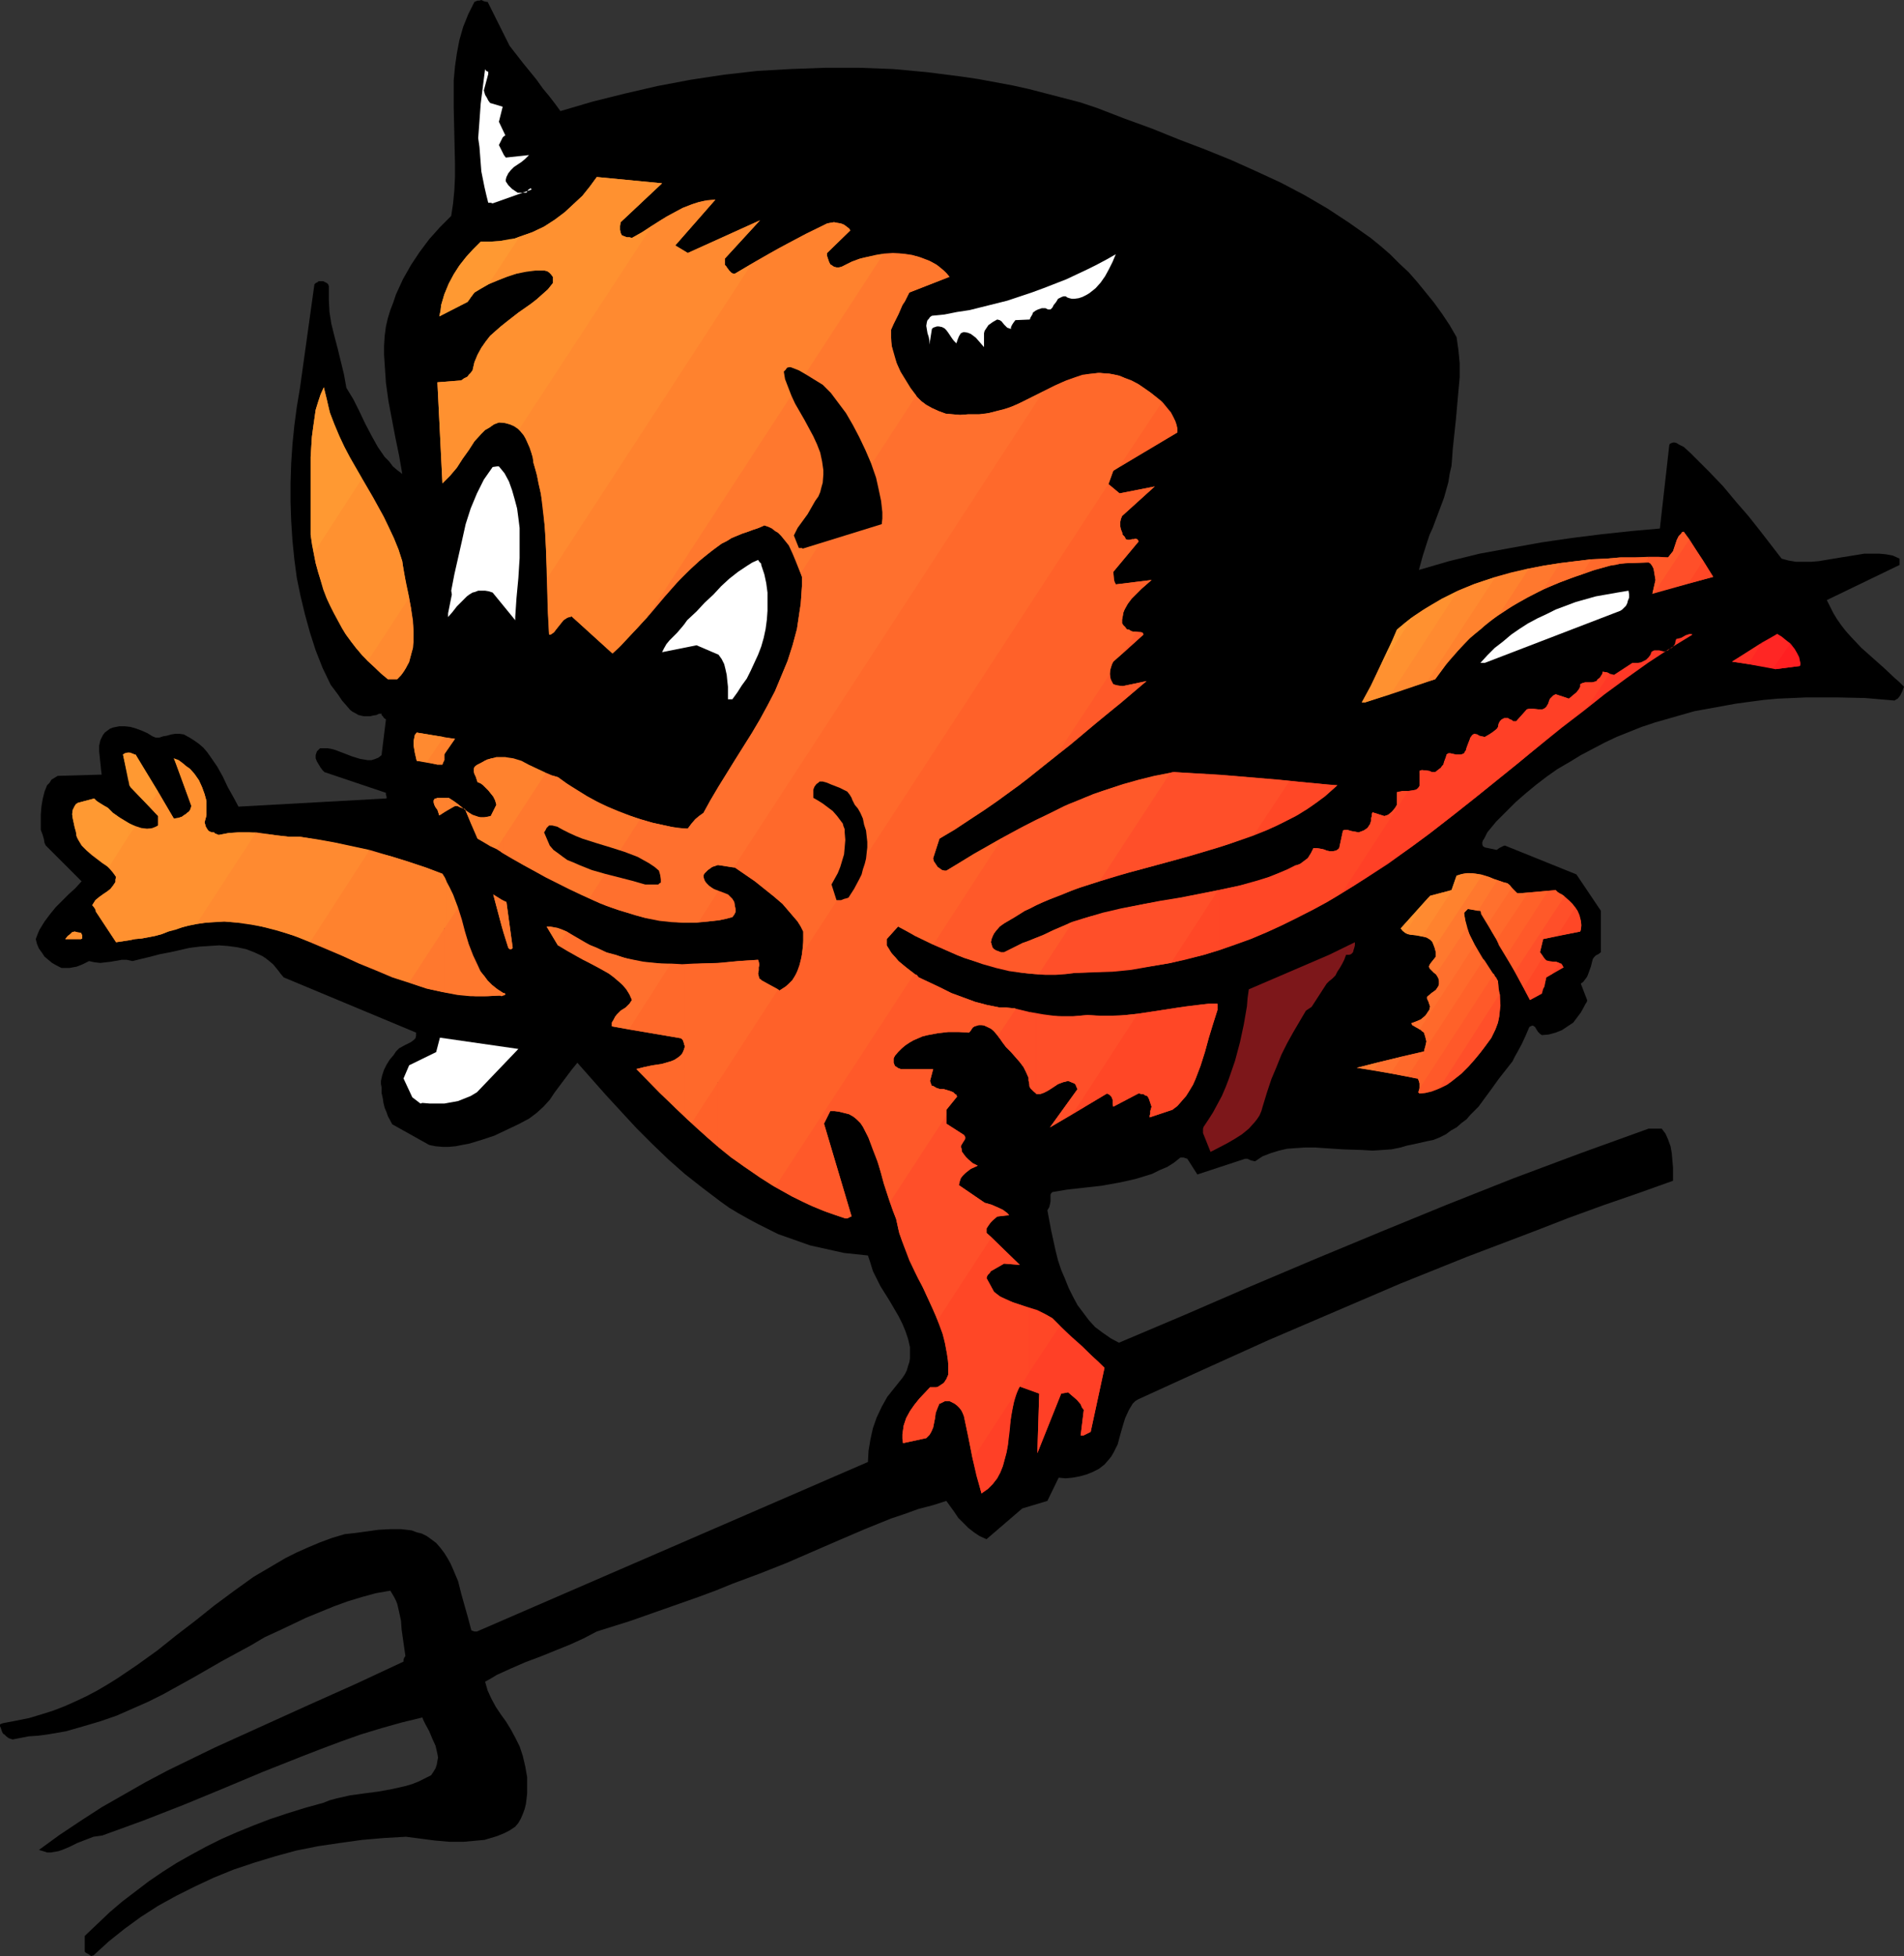 <?xml version="1.0" encoding="UTF-8" standalone="no"?>
<svg
   version="1.0"
   width="129.724mm"
   height="133.202mm"
   id="svg137"
   sodipodi:docname="Devil Baby.wmf"
   xmlns:inkscape="http://www.inkscape.org/namespaces/inkscape"
   xmlns:sodipodi="http://sodipodi.sourceforge.net/DTD/sodipodi-0.dtd"
   xmlns="http://www.w3.org/2000/svg"
   xmlns:svg="http://www.w3.org/2000/svg">
  <rect width="100%" height="100%" fill="#333333" stroke="none"/>
  <sodipodi:namedview
     id="namedview137"
     pagecolor="#ffffff"
     bordercolor="#000000"
     borderopacity="0.25"
     inkscape:showpageshadow="2"
     inkscape:pageopacity="0.0"
     inkscape:pagecheckerboard="0"
     inkscape:deskcolor="#d1d1d1"
     inkscape:document-units="mm" />
  <defs
     id="defs1">
    <pattern
       id="WMFhbasepattern"
       patternUnits="userSpaceOnUse"
       width="6"
       height="6"
       x="0"
       y="0" />
  </defs>
  <path
     style="fill:#000000;fill-opacity:1;fill-rule:evenodd;stroke:none"
     d="m 24.078,503.281 3.878,-3.554 4.04,-3.231 4.202,-3.07 4.525,-2.908 4.686,-2.585 4.848,-2.424 4.848,-2.262 5.171,-2.1 5.333,-1.777 5.333,-1.616 5.333,-1.454 5.656,-1.131 5.494,-0.808 5.818,-0.808 5.656,-0.485 5.656,-0.323 3.717,0.485 3.717,0.485 3.717,0.323 h 3.717 l 1.778,-0.162 1.778,-0.162 1.778,-0.162 1.616,-0.485 1.616,-0.485 1.616,-0.646 1.616,-0.808 1.454,-0.969 0.808,-0.969 0.646,-1.131 0.485,-1.131 0.485,-1.293 0.323,-1.293 0.162,-1.293 0.162,-1.454 v -1.293 -2.908 l -0.485,-2.747 -0.646,-2.747 -0.808,-2.424 -1.131,-2.262 -1.131,-2.1 -1.293,-2.1 -1.293,-1.777 -1.293,-1.939 -1.131,-2.1 -0.97,-2.1 -0.323,-1.131 -0.323,-1.131 1.454,-0.808 1.616,-0.969 3.555,-1.616 3.717,-1.616 3.878,-1.454 7.595,-3.07 3.555,-1.616 3.394,-1.777 8.726,-2.747 8.726,-3.07 8.726,-3.07 4.363,-1.616 4.363,-1.777 6.949,-2.585 6.949,-2.747 13.413,-5.816 6.787,-2.908 6.787,-2.747 3.394,-1.131 3.555,-1.293 3.717,-0.969 3.555,-1.131 2.101,2.908 0.97,1.454 1.293,1.293 1.293,1.293 1.454,1.131 1.454,0.969 1.778,0.808 9.211,-7.917 6.464,-1.939 2.909,-5.978 1.778,0.162 1.778,-0.162 1.778,-0.323 1.778,-0.485 1.616,-0.646 1.616,-0.808 1.454,-1.131 1.131,-1.293 0.646,-0.808 0.646,-1.131 0.97,-1.939 0.646,-2.424 0.323,-1.131 0.323,-1.131 0.646,-2.1 0.97,-2.1 0.485,-0.808 0.485,-0.808 0.646,-0.646 0.808,-0.485 16.645,-7.594 16.806,-7.594 16.968,-7.271 16.968,-7.271 17.291,-6.947 17.453,-6.624 8.726,-3.393 8.888,-3.231 8.888,-3.07 9.05,-3.231 v -1.616 -1.777 l -0.162,-1.777 -0.162,-1.939 -0.323,-1.777 -0.646,-1.777 -0.646,-1.454 -0.97,-1.293 h -3.394 l -17.453,6.301 -17.291,6.463 -17.13,6.786 -16.968,6.947 -17.13,7.109 -16.806,7.109 -16.806,7.271 -16.806,7.109 -2.101,-1.131 -2.101,-1.454 -1.939,-1.454 -1.616,-1.777 -1.454,-1.939 -1.454,-1.939 -1.131,-2.1 -1.131,-2.262 -0.97,-2.424 -0.97,-2.262 -0.808,-2.424 -0.646,-2.585 -1.131,-5.17 -0.97,-5.17 0.485,-0.808 0.162,-0.646 0.162,-0.808 v -0.646 -1.131 l 0.162,-0.323 0.323,-0.323 1.939,-0.323 1.939,-0.323 4.363,-0.485 4.363,-0.485 4.525,-0.808 2.262,-0.485 2.101,-0.485 2.101,-0.646 2.101,-0.646 1.939,-0.969 1.939,-0.808 1.778,-1.131 1.616,-1.293 h 0.808 l 0.97,0.323 2.586,4.039 12.282,-4.039 h 0.646 l 0.646,0.323 0.485,0.162 0.808,0.162 1.939,-1.293 2.101,-0.808 2.101,-0.646 2.101,-0.485 2.262,-0.162 2.424,-0.162 h 2.424 l 2.424,0.162 4.848,0.323 5.01,0.162 2.586,0.162 2.424,-0.162 2.424,-0.162 2.424,-0.485 1.616,-0.485 1.616,-0.323 3.555,-0.808 1.616,-0.323 1.616,-0.646 1.616,-0.808 1.293,-0.969 1.454,-0.808 1.293,-1.131 1.293,-0.969 0.97,-1.131 2.101,-2.1 1.778,-2.424 1.778,-2.424 1.616,-2.262 1.778,-2.262 1.778,-2.262 0.646,-1.293 0.646,-1.131 1.131,-2.1 0.97,-2.1 0.97,-2.262 0.323,-0.162 0.323,-0.162 h 0.323 l 0.485,0.323 0.485,0.808 0.323,0.485 0.485,0.485 0.485,0.323 1.778,-0.162 1.778,-0.485 1.616,-0.646 1.454,-0.969 1.454,-0.969 0.97,-1.293 0.97,-1.293 0.808,-1.454 0.323,-0.646 0.323,-0.485 0.162,-0.323 v -0.323 l -1.616,-4.201 0.646,-0.485 0.485,-0.646 0.485,-0.646 0.323,-0.808 0.646,-1.777 0.485,-1.939 0.323,-0.485 0.485,-0.485 0.646,-0.323 0.646,-0.485 v -10.663 l -6.302,-9.371 -18.422,-7.432 -0.485,0.162 -0.97,0.485 -0.646,0.485 -3.07,-0.646 -0.485,-0.323 -0.162,-0.485 v -0.485 l 0.162,-0.485 0.323,-0.485 0.323,-0.646 0.485,-0.969 2.262,-2.747 2.424,-2.424 2.586,-2.585 2.586,-2.262 2.747,-2.262 2.747,-2.1 2.747,-1.939 3.07,-1.777 2.909,-1.777 3.07,-1.616 3.07,-1.616 3.07,-1.454 3.232,-1.293 3.232,-1.293 3.394,-1.131 3.394,-0.969 3.394,-0.969 3.394,-0.969 3.555,-0.646 3.555,-0.646 3.555,-0.646 3.555,-0.485 3.717,-0.485 3.555,-0.323 3.717,-0.162 3.717,-0.162 h 7.595 l 7.434,0.162 7.595,0.646 0.485,-0.323 0.323,-0.162 0.646,-0.808 0.485,-0.969 0.485,-1.293 -1.131,-1.131 -1.293,-1.131 -2.747,-2.585 -2.909,-2.585 -2.909,-2.585 -2.747,-2.908 -1.293,-1.454 -1.131,-1.454 -1.131,-1.616 -0.97,-1.616 -0.808,-1.616 -0.808,-1.616 18.746,-9.048 v -1.616 l -1.778,-0.808 -1.778,-0.323 -1.778,-0.162 h -1.778 -1.939 l -1.939,0.323 -4.04,0.646 -3.878,0.646 -1.939,0.323 -1.939,0.162 h -1.939 -1.939 l -1.939,-0.323 -1.778,-0.485 -2.747,-3.554 -2.747,-3.554 -3.07,-3.878 -3.232,-3.716 -3.232,-3.878 -3.394,-3.554 -3.394,-3.393 -1.616,-1.616 -1.778,-1.616 -1.293,-0.646 -0.485,-0.323 -0.485,-0.162 h -0.485 l -0.485,0.162 -0.323,0.162 -0.162,0.323 -2.424,21.488 -7.272,0.646 -7.595,0.808 -7.757,0.969 -7.757,1.131 -8.08,1.454 -7.918,1.454 -7.918,1.939 -3.878,1.131 -3.878,1.131 0.485,-1.777 0.485,-1.777 1.131,-3.554 0.646,-1.939 0.808,-1.777 1.454,-3.878 1.454,-3.878 1.131,-4.039 0.323,-2.1 0.485,-2.1 0.162,-2.1 0.162,-2.262 0.808,-7.594 0.646,-7.271 0.323,-3.554 v -3.554 l -0.323,-3.393 -0.485,-3.393 -1.778,-3.07 -1.939,-2.908 -2.101,-2.908 -2.101,-2.585 -2.101,-2.585 -2.262,-2.585 -2.424,-2.262 -2.424,-2.424 -2.424,-2.1 -2.586,-2.1 -2.747,-1.939 -2.747,-1.939 -5.656,-3.716 -5.818,-3.393 -6.141,-3.231 -6.302,-2.908 -6.464,-2.908 -6.787,-2.747 -6.787,-2.585 -6.787,-2.747 -7.11,-2.585 -7.11,-2.747 -4.363,-1.454 -4.363,-1.131 -4.363,-1.131 -4.363,-1.131 -4.363,-0.969 -4.363,-0.808 -4.363,-0.808 -4.363,-0.646 -8.888,-1.131 -8.726,-0.808 -8.726,-0.323 h -8.726 l -8.888,0.323 -8.565,0.485 -8.565,0.969 -8.565,1.293 -8.565,1.616 -8.403,1.939 -8.403,2.1 -8.242,2.424 -1.293,-1.777 -1.616,-2.1 -1.616,-1.939 -1.616,-2.262 -3.555,-4.362 -3.394,-4.362 -1.454,-2.908 -2.747,-5.493 -1.454,-2.908 h -0.323 L 124.593,0.323 124.27,0.162 123.947,0 l -0.485,0.162 h -0.485 l -0.808,0.323 -0.808,1.616 -0.808,1.616 -0.646,1.616 -0.646,1.616 -0.97,3.393 -0.646,3.393 -0.485,3.393 -0.323,3.554 v 3.554 3.554 l 0.162,7.109 0.162,7.109 v 3.554 l -0.162,3.393 -0.323,3.393 -0.485,3.231 -2.909,2.908 -2.747,3.07 -2.424,3.231 -2.262,3.393 -2.101,3.716 -1.778,3.878 -0.646,1.939 -0.808,2.1 -0.646,2.1 -0.485,2.1 -0.323,2.424 -0.162,2.585 v 2.262 l 0.162,2.585 0.323,4.685 0.646,4.685 1.778,9.371 0.97,4.685 0.808,4.685 -1.293,-0.969 -1.131,-0.969 -0.97,-1.293 -1.131,-1.131 -1.778,-2.585 -1.616,-2.908 -1.616,-3.07 -1.454,-3.07 -1.616,-3.231 -1.778,-2.908 -0.646,-3.554 -1.616,-6.624 -0.808,-3.07 -0.808,-3.231 -0.485,-3.07 -0.162,-3.07 v -3.07 -0.485 l -0.162,-0.485 -0.323,-0.323 -0.323,-0.162 -0.646,-0.323 h -0.808 -0.323 -0.162 v 0.162 l -0.646,0.323 -0.323,0.323 -3.717,26.659 -0.808,4.847 -0.646,4.847 -0.485,4.847 -0.323,4.847 -0.162,5.009 v 5.009 l 0.162,4.847 0.323,5.009 0.485,4.847 0.646,4.847 0.97,4.685 1.131,4.685 1.293,4.685 1.454,4.524 1.778,4.524 2.101,4.362 0.97,1.293 0.97,1.293 0.97,1.454 1.131,1.293 0.97,1.131 0.646,0.485 0.646,0.323 0.808,0.485 0.646,0.162 0.808,0.162 h 0.97 0.646 l 0.646,-0.162 0.97,-0.162 0.646,-0.323 h 0.646 v 0.323 l 0.323,0.323 0.323,0.485 0.485,0.323 -1.131,9.209 -0.808,0.646 -0.808,0.323 -0.97,0.323 h -0.97 l -0.97,-0.162 -0.97,-0.162 -2.101,-0.646 -2.101,-0.808 -2.101,-0.808 -1.131,-0.323 -0.97,-0.162 h -0.97 -0.97 l -0.485,0.485 -0.323,0.323 -0.323,0.969 v 0.808 l 0.323,0.808 0.485,0.808 0.485,0.808 0.485,0.646 0.485,0.485 15.837,5.332 v 0.485 l 0.162,0.485 v 0.323 0.162 h -0.162 l -37.976,2.1 -1.293,-2.424 -1.454,-2.585 -1.293,-2.747 -1.454,-2.585 -1.778,-2.585 -0.808,-1.131 -0.97,-1.131 -1.131,-0.969 -1.131,-0.808 -1.293,-0.808 -1.454,-0.808 -1.131,-0.162 h -1.131 l -0.97,0.162 -1.131,0.323 -0.97,0.162 -0.97,0.323 h -0.97 l -0.808,-0.323 -1.293,-0.808 -1.454,-0.646 -1.293,-0.485 -1.616,-0.485 -1.454,-0.162 h -1.454 l -1.616,0.323 -0.808,0.323 -0.646,0.485 -0.646,0.485 -0.485,0.646 -0.323,0.646 -0.323,0.646 -0.323,1.454 v 1.454 l 0.323,3.07 0.162,1.616 0.162,1.293 -11.312,0.323 -0.808,0.485 -0.808,0.485 -0.485,0.808 -0.646,0.646 -0.323,0.808 -0.323,0.808 -0.485,1.939 -0.323,1.939 -0.162,2.1 v 3.878 l 0.485,1.293 0.323,1.131 0.162,0.969 0.323,0.646 9.211,9.209 -1.616,1.777 -1.778,1.616 -1.616,1.616 -1.616,1.616 -1.454,1.777 -1.454,1.939 -1.293,2.1 -0.485,1.131 -0.485,1.293 0.323,1.293 0.485,1.131 0.808,1.131 0.646,0.969 0.97,0.808 0.97,0.808 1.131,0.646 1.293,0.646 h 0.97 1.131 l 0.808,-0.162 0.97,-0.162 1.616,-0.646 1.616,-0.808 0.646,0.162 0.808,0.162 1.454,0.162 2.747,-0.323 2.747,-0.485 h 1.293 l 1.454,0.323 4.686,-1.131 2.424,-0.646 2.586,-0.485 5.01,-1.131 2.586,-0.323 2.424,-0.162 2.586,-0.162 2.262,0.162 2.424,0.323 2.262,0.485 2.101,0.808 2.101,0.969 0.97,0.646 0.808,0.646 0.97,0.808 0.808,0.969 0.646,0.808 0.485,0.646 0.808,0.969 34.098,14.218 v 0.485 0.323 l -0.162,0.646 -0.485,0.485 -0.646,0.485 -1.616,0.808 -1.454,0.808 -0.808,0.808 -0.646,0.969 -0.97,1.131 -0.808,1.293 -0.646,1.293 -0.485,1.454 -0.323,1.454 v 0.808 l 0.162,0.808 v 1.454 l 0.323,1.454 0.162,1.131 0.323,1.293 0.485,1.131 0.323,0.969 1.131,2.1 9.534,5.332 1.616,0.323 1.778,0.162 h 1.616 l 1.778,-0.162 1.616,-0.323 1.778,-0.323 3.232,-0.969 3.394,-1.131 3.07,-1.454 3.07,-1.454 2.747,-1.454 1.939,-1.454 1.778,-1.616 1.616,-1.777 1.293,-1.939 2.909,-3.878 1.454,-1.939 1.454,-1.777 3.717,4.201 3.717,4.201 3.878,4.201 3.878,4.201 4.04,4.039 4.202,4.039 4.202,3.716 4.525,3.554 4.686,3.554 2.262,1.616 2.424,1.454 2.586,1.454 2.424,1.293 2.586,1.293 2.586,1.293 2.747,0.969 2.747,0.969 2.747,0.969 2.909,0.646 2.909,0.646 2.909,0.646 3.07,0.323 3.07,0.323 0.646,1.939 0.646,2.1 0.97,1.939 0.97,1.939 2.424,3.878 2.262,3.878 0.97,1.939 0.808,1.939 0.646,1.939 0.485,2.1 v 1.939 0.969 l -0.162,0.969 -0.323,0.969 -0.323,1.131 -0.485,0.969 -0.646,0.969 -1.939,2.424 -1.939,2.424 -1.454,2.585 -1.293,2.747 -0.97,2.747 -0.646,2.908 -0.485,2.908 -0.162,2.908 -100.677,43.623 h -0.646 l -0.485,-0.162 -0.323,-0.162 -0.808,-3.07 -1.778,-6.301 -0.808,-3.231 -1.293,-3.07 -0.646,-1.454 -0.808,-1.454 -0.808,-1.293 -0.97,-1.293 -1.131,-1.293 -1.293,-0.969 -1.131,-0.808 -1.293,-0.646 -1.293,-0.323 -1.293,-0.485 -1.293,-0.162 -1.454,-0.162 h -2.747 l -3.07,0.162 -5.818,0.808 -2.909,0.323 -3.232,0.969 -3.07,1.131 -3.07,1.293 -2.909,1.293 -2.909,1.454 -2.747,1.616 -2.747,1.616 -2.747,1.616 -5.171,3.716 -5.01,3.716 -4.848,3.878 -4.848,3.716 -4.848,3.878 -5.171,3.716 -5.01,3.393 -2.586,1.616 -2.747,1.616 -2.747,1.454 -2.747,1.293 -2.909,1.293 -2.909,1.131 -3.07,0.969 -3.232,0.969 -3.232,0.646 -3.394,0.646 -0.485,0.162 L 0,443.824 v 0.485 l 0.162,0.323 0.323,0.969 0.162,0.323 0.162,0.323 0.323,0.162 0.485,0.485 0.646,0.485 0.485,0.162 0.485,0.162 4.202,-0.808 2.424,-0.162 2.424,-0.323 4.686,-0.808 4.525,-1.293 4.363,-1.293 4.202,-1.454 4.04,-1.777 4.04,-1.777 3.878,-1.939 7.595,-4.201 7.595,-4.362 7.434,-4.039 3.555,-2.1 3.878,-1.777 3.394,-1.616 3.394,-1.616 3.555,-1.454 3.555,-1.454 3.555,-1.293 3.717,-1.131 3.555,-0.969 3.717,-0.646 0.485,0.808 0.485,0.808 0.485,0.969 0.323,0.808 0.485,2.1 0.485,2.262 0.162,2.262 0.323,2.262 0.323,2.262 0.323,2.262 -0.323,0.485 -0.162,0.485 v 0.323 0.162 l -12.12,5.655 -12.282,5.493 -12.12,5.493 -12.12,5.493 -5.979,2.908 -5.979,2.908 -5.818,3.07 -5.656,3.231 -5.656,3.231 -5.494,3.554 -5.333,3.554 -5.333,3.878 1.131,0.323 0.97,0.323 h 0.97 l 0.97,-0.162 0.97,-0.162 0.97,-0.323 1.939,-0.808 1.939,-0.969 2.101,-0.808 2.101,-0.808 1.131,-0.162 1.131,-0.162 5.333,-1.939 5.333,-1.939 10.342,-4.039 10.181,-4.201 10.019,-4.201 10.181,-4.039 5.01,-1.939 5.171,-1.939 5.01,-1.777 5.333,-1.616 5.171,-1.454 5.333,-1.293 0.323,0.808 0.485,0.969 0.97,1.777 0.808,1.939 0.808,1.777 0.485,2.1 0.162,0.969 -0.162,0.808 -0.162,0.969 -0.323,0.969 -0.485,0.808 -0.646,0.969 -1.616,0.808 -1.616,0.808 -1.616,0.646 -1.616,0.485 -3.555,0.808 -3.555,0.646 -3.717,0.485 -3.555,0.485 -3.555,0.808 -1.778,0.485 -1.616,0.646 -4.686,1.293 -4.686,1.454 -4.363,1.454 -4.202,1.616 -4.363,1.777 -4.04,1.777 -3.878,1.939 -3.878,2.1 -3.717,2.1 -3.555,2.262 -3.555,2.424 -3.394,2.585 -3.394,2.585 -3.232,2.747 -3.232,3.07 -3.232,3.07 v 1.131 0.808 1.454 0.646 l 0.323,0.323 0.646,0.323 0.646,0.485 z"
     id="path1" />
  <path
     style="fill:#ff3826;fill-opacity:1;fill-rule:evenodd;stroke:none"
     d="m 262.276,357.386 -0.646,1.777 -0.485,1.616 -0.485,1.939 -0.323,1.777 -0.323,3.716 -0.485,3.878 -0.323,1.777 -0.485,1.777 -0.485,1.777 -0.646,1.616 -0.808,1.454 -1.131,1.454 -1.293,1.293 -1.616,1.131 -1.131,-4.362 -1.131,-4.524 z"
     id="path2" />
  <path
     style="fill:#ff3826;fill-opacity:1;fill-rule:evenodd;stroke:none"
     d="m 262.761,356.901 4.848,1.777 -0.485,15.349 6.141,-15.349 0.97,-0.162 0.808,-0.162 1.131,0.969 1.131,0.969 0.97,1.131 0.323,0.808 0.485,0.646 -0.808,6.624 h 0.646 l 0.646,-0.323 0.646,-0.323 0.646,-0.323 3.555,-16.48 -2.909,-2.747 -2.747,-2.747 -2.909,-2.585 -2.909,-2.747 z"
     id="path3" />
  <path
     style="fill:#ff3826;fill-opacity:1;fill-rule:evenodd;stroke:none"
     d="m 345.5,229.91 5.979,-3.716 5.979,-3.878 5.818,-4.201 5.656,-4.201 5.656,-4.362 5.494,-4.362 11.15,-9.048 10.989,-8.886 5.494,-4.201 5.494,-4.362 5.494,-4.039 5.656,-4.039 5.656,-3.716 5.818,-3.554 -0.323,-0.162 h -0.485 l -0.485,0.162 -0.485,0.162 -1.131,0.646 -0.646,0.162 -0.646,0.162 -0.162,0.485 -0.162,0.808 -0.485,0.646 -0.323,0.323 -0.485,0.162 -0.485,0.485 -0.485,0.162 -0.485,0.162 -1.293,-0.323 h -0.646 -0.646 l -0.646,0.323 -0.162,0.323 -0.162,0.485 -0.485,0.646 -0.646,0.646 -0.646,0.323 -0.646,0.323 -0.808,0.162 h -1.454 l -4.686,3.07 -0.646,-0.162 -0.646,-0.162 -0.646,-0.323 -0.97,-0.162 -0.162,0.646 -0.323,0.485 -0.323,0.485 -0.485,0.323 -0.323,0.485 -0.485,0.162 -0.646,0.162 h -1.778 l -0.646,0.162 -0.646,0.323 v 0.646 l -0.323,0.646 -0.646,0.808 -0.97,0.808 -0.97,0.808 -3.394,-1.131 -0.646,0.323 -0.323,0.323 -0.485,0.485 -0.162,0.323 -0.323,0.969 -0.485,0.808 -0.323,0.323 -0.646,0.323 h -0.646 -0.485 l -1.454,-0.162 h -0.808 l -0.646,0.162 -2.747,3.07 h -0.485 -0.323 l -0.323,-0.323 -0.485,-0.162 -0.485,-0.323 h -0.485 -0.485 l -0.646,0.323 -0.162,0.162 -0.323,0.323 -0.323,0.646 -0.162,0.808 -0.162,0.323 -0.323,0.323 -0.808,0.646 -0.97,0.646 -1.131,0.646 -0.808,-0.162 -0.646,-0.162 -0.485,-0.323 -0.808,-0.162 -0.485,0.323 -0.485,0.646 -0.162,0.485 -0.323,0.808 -0.485,1.293 -0.162,0.646 -0.323,0.485 -0.162,0.323 -0.323,0.162 -0.485,0.162 h -0.646 -0.646 l -1.454,-0.323 h -0.485 l -0.485,0.323 -0.162,0.646 -0.485,1.293 -0.162,0.646 -0.323,0.323 -0.323,0.485 -0.646,0.485 -0.808,0.646 h -0.808 l -0.646,-0.323 -0.97,-0.162 h -0.97 v -0.162 l -0.646,0.969 v 2.747 0.485 l -0.323,0.485 -0.162,0.162 -0.485,0.323 -0.808,0.162 -1.131,0.162 z"
     id="path4" />
  <path
     style="fill:#ff4026;fill-opacity:1;fill-rule:evenodd;stroke:none"
     d="m 333.704,222.639 v 13.733 l 5.171,-2.747 5.01,-2.747 5.01,-3.07 4.848,-3.231 4.848,-3.231 4.686,-3.231 4.848,-3.554 4.525,-3.554 9.211,-7.271 9.05,-7.271 8.888,-7.432 9.05,-7.109 5.656,-8.563 -0.646,-0.323 h -0.485 l -0.646,-0.162 -0.162,0.646 -0.323,0.485 -0.323,0.485 -0.485,0.323 -0.323,0.485 -0.485,0.162 -0.646,0.162 h -1.778 l -0.646,0.162 -0.646,0.323 v 0.646 l -0.323,0.646 -0.646,0.808 -0.97,0.808 -0.97,0.808 -3.394,-1.131 -0.646,0.323 -0.323,0.323 -0.485,0.485 -0.162,0.323 -0.323,0.969 -0.485,0.808 -0.323,0.323 -0.646,0.323 h -0.646 -0.485 l -1.454,-0.162 h -0.808 l -0.646,0.162 -2.747,3.07 h -0.485 -0.323 l -0.323,-0.323 -0.485,-0.162 -0.485,-0.323 h -0.485 -0.485 l -0.646,0.323 -0.162,0.162 -0.323,0.323 -0.323,0.646 -0.162,0.808 -0.162,0.323 -0.323,0.323 -0.808,0.646 -0.97,0.646 -1.131,0.646 -0.808,-0.162 -0.646,-0.162 -0.485,-0.323 -0.808,-0.162 -0.485,0.323 -0.485,0.646 -0.162,0.485 -0.323,0.808 -0.485,1.293 -0.162,0.646 -0.323,0.485 -0.162,0.323 -0.323,0.162 -0.485,0.162 h -0.646 -0.646 l -1.454,-0.323 h -0.485 l -0.485,0.323 -0.162,0.646 -0.485,1.293 -0.162,0.646 -0.323,0.323 -0.323,0.485 -0.646,0.485 -0.808,0.646 h -0.485 -0.485 l -0.97,-0.323 -1.131,-0.162 h -0.485 l -0.485,0.162 v 3.393 0.485 l -0.323,0.485 -0.162,0.162 -0.323,0.323 -0.808,0.162 -0.97,0.162 -1.778,0.162 h -0.808 l -0.646,0.162 v 3.231 l -0.485,0.808 -0.808,0.969 -0.97,0.808 -0.485,0.162 -0.485,0.162 -3.07,-0.969 -0.162,0.485 v 0.485 l -0.162,0.485 v 0.646 l -0.162,0.485 -0.162,0.485 -0.323,0.485 -0.323,0.485 -0.97,0.646 -1.293,0.485 -0.808,-0.162 -0.97,-0.162 -1.131,-0.323 h -0.646 l -0.485,0.162 -0.97,4.524 -0.323,0.323 -0.485,0.323 -0.808,0.162 h -0.808 l -0.808,-0.162 -0.808,-0.323 -0.808,-0.162 -0.97,-0.162 h -0.808 l -0.646,1.293 -0.808,1.293 -0.646,0.485 -0.646,0.485 -0.646,0.485 -0.808,0.323 z"
     id="path5" />
  <path
     style="fill:#ff4026;fill-opacity:1;fill-rule:evenodd;stroke:none"
     d="m 333.704,201.151 v 8.886 l 2.909,-1.777 2.747,-1.939 2.424,-1.939 2.586,-2.262 -2.586,-0.162 -2.747,-0.323 z"
     id="path6" />
  <path
     style="fill:#ff4026;fill-opacity:1;fill-rule:evenodd;stroke:none"
     d="m 252.742,384.368 1.616,-1.131 1.293,-1.293 1.131,-1.454 0.808,-1.616 0.646,-1.616 0.485,-1.777 0.485,-1.939 0.323,-1.777 0.323,-3.878 0.646,-3.878 0.323,-1.777 0.323,-1.939 0.646,-1.777 0.808,-1.616 5.01,1.777 -0.485,15.349 6.141,-15.349 0.97,-0.162 0.808,-0.162 1.131,0.969 1.131,0.969 0.97,1.131 0.323,0.808 0.485,0.646 -0.808,6.624 h 0.646 l 0.646,-0.323 0.646,-0.323 0.646,-0.323 3.555,-16.48 -1.616,-1.616 -1.778,-1.616 -3.232,-2.908 -3.394,-3.07 -1.616,-1.777 -1.778,-1.777 -1.939,-1.131 -1.939,-0.969 -2.101,-0.646 -4.04,-1.293 -1.778,-0.808 -1.778,-0.808 -0.808,-0.646 -0.646,-0.485 -1.939,-3.554 0.162,-0.485 0.162,-0.323 0.485,-0.485 0.323,-0.485 3.394,-1.939 4.04,0.323 -7.272,-7.109 -13.898,21.327 1.293,3.393 0.485,1.616 0.323,1.777 0.323,1.777 0.323,1.777 v 1.939 1.777 l -0.485,1.131 -0.646,0.969 -0.97,0.646 -0.485,0.323 -0.485,0.162 h -1.616 l -2.747,2.908 -1.293,1.616 -1.131,1.616 -0.97,1.777 -0.646,1.939 -0.162,1.131 -0.162,1.131 v 1.131 l 0.162,1.131 5.979,-1.293 0.323,-0.323 0.485,-0.485 0.485,-0.808 0.485,-1.131 0.485,-2.424 0.162,-1.293 0.485,-1.293 0.485,-1.131 h 0.162 l 0.323,-0.162 0.646,-0.323 0.323,-0.162 h 0.323 0.808 l 0.646,0.323 0.646,0.323 0.646,0.485 0.646,0.646 0.485,0.646 0.323,0.646 0.323,0.808 1.131,5.17 0.97,5.17 1.131,5.009 0.646,2.262 z"
     id="path7" />
  <path
     style="fill:#ff4026;fill-opacity:1;fill-rule:evenodd;stroke:none"
     d="m 333.704,210.037 v -8.886 l -1.616,-0.162 -9.211,13.895 2.909,-1.131 2.747,-1.131 2.586,-1.293 z"
     id="path8" />
  <path
     style="fill:#ff4026;fill-opacity:1;fill-rule:evenodd;stroke:none"
     d="m 333.704,236.372 v -13.733 l -2.262,1.131 -2.262,0.969 -2.424,0.969 -2.586,0.808 -5.171,1.454 -5.333,1.131 -12.12,18.742 4.363,-1.131 4.202,-0.969 4.04,-1.293 4.04,-1.454 4.04,-1.454 3.878,-1.616 3.878,-1.777 z"
     id="path9" />
  <path
     style="fill:#ff4026;fill-opacity:1;fill-rule:evenodd;stroke:none"
     d="m 259.045,312.793 h 0.808 l -0.323,-0.485 z"
     id="path10" />
  <path
     style="fill:#ff4026;fill-opacity:1;fill-rule:evenodd;stroke:none"
     d="m 276.174,286.781 8.888,-5.332 0.323,0.162 0.323,0.162 0.485,0.485 0.323,0.808 v 0.485 0.646 l 0.162,0.646 6.464,-3.393 h 0.323 l 0.485,0.162 h 0.485 l 0.485,0.323 0.485,0.162 0.162,0.162 0.323,0.646 0.162,0.485 0.162,0.485 0.323,0.969 -0.323,1.131 v 0.646 l -0.162,0.485 v 0.485 l 5.818,-1.939 1.293,-0.969 1.131,-1.293 1.131,-1.293 0.808,-1.293 0.97,-1.616 0.646,-1.454 1.293,-3.393 1.131,-3.554 0.97,-3.554 1.131,-3.716 1.131,-3.554 v -1.616 h -2.424 l -2.424,0.323 -5.171,0.646 -5.171,0.808 -5.333,0.808 z"
     id="path11" />
  <path
     style="fill:#ff4726;fill-opacity:1;fill-rule:evenodd;stroke:none"
     d="m 313.827,229.102 v 15.51 l 4.202,-1.454 4.04,-1.454 4.202,-1.777 3.878,-1.777 3.878,-1.939 3.878,-1.939 3.878,-2.1 3.717,-2.262 17.13,-26.335 h -1.616 l -0.646,0.162 -0.646,0.162 v 3.231 l -0.485,0.808 -0.808,0.969 -0.97,0.808 -0.485,0.162 -0.485,0.162 -3.07,-0.969 -0.162,0.485 v 0.485 l -0.162,0.485 v 0.646 l -0.162,0.485 -0.162,0.485 -0.323,0.485 -0.323,0.485 -0.97,0.646 -1.293,0.485 -0.808,-0.162 -0.97,-0.162 -1.131,-0.323 h -0.646 l -0.485,0.162 -0.97,4.524 -0.323,0.323 -0.485,0.323 -0.808,0.162 h -0.808 l -0.808,-0.162 -0.808,-0.323 -0.808,-0.162 -0.97,-0.162 h -0.808 l -0.646,1.293 -0.808,1.293 -0.646,0.485 -0.646,0.485 -0.646,0.485 -0.808,0.323 -2.262,1.131 -4.848,1.939 -2.424,0.808 -2.586,0.808 -2.747,0.646 z"
     id="path12" />
  <path
     style="fill:#ff4726;fill-opacity:1;fill-rule:evenodd;stroke:none"
     d="m 313.827,199.374 v 18.742 l 4.363,-1.454 4.202,-1.454 4.04,-1.616 4.04,-1.939 3.717,-1.939 3.555,-2.262 3.394,-2.424 1.616,-1.454 1.616,-1.454 -7.434,-0.646 -7.595,-0.808 z"
     id="path13" />
  <path
     style="fill:#ff4726;fill-opacity:1;fill-rule:evenodd;stroke:none"
     d="m 366.185,198.243 -0.646,0.162 v 0.646 l 0.646,-0.969 z"
     id="path14" />
  <path
     style="fill:#ff4726;fill-opacity:1;fill-rule:evenodd;stroke:none"
     d="m 313.827,218.115 v -18.742 l -11.474,-0.646 h -0.485 l -0.485,0.162 -18.261,27.951 7.595,-2.262 7.757,-2.1 7.757,-2.1 z"
     id="path15" />
  <path
     style="fill:#ff4726;fill-opacity:1;fill-rule:evenodd;stroke:none"
     d="m 313.827,244.612 v -15.51 l -4.686,0.969 -4.848,0.969 -9.534,1.616 -4.686,0.969 -4.686,1.131 -4.686,1.131 -4.363,1.293 -8.888,13.572 h 2.262 2.424 l 2.262,-0.162 2.262,-0.162 5.01,-0.162 4.848,-0.162 4.848,-0.485 4.525,-0.808 4.686,-0.808 4.525,-0.969 4.363,-1.131 z"
     id="path16" />
  <path
     style="fill:#ff4726;fill-opacity:1;fill-rule:evenodd;stroke:none"
     d="m 265.024,336.705 v 16.48 l 7.918,-11.956 -0.97,-0.969 -0.97,-0.969 -1.454,-0.808 -1.454,-0.646 z"
     id="path17" />
  <path
     style="fill:#ff4726;fill-opacity:1;fill-rule:evenodd;stroke:none"
     d="m 265.024,260.446 v 19.065 l 0.323,0.646 0.323,0.323 0.485,0.485 0.646,0.485 h 1.131 l 0.808,-0.162 0.97,-0.485 1.778,-1.131 0.97,-0.646 1.293,-0.485 1.293,-0.323 0.808,0.323 0.808,0.323 0.323,0.323 0.162,0.485 0.323,0.646 -7.11,9.856 14.706,-8.725 0.323,0.162 0.323,0.162 0.485,0.485 0.323,0.808 v 0.485 0.646 l 0.162,0.646 6.464,-3.393 h 0.323 l 0.485,0.162 h 0.485 l 0.485,0.323 0.485,0.162 0.162,0.162 0.323,0.646 0.162,0.485 0.162,0.485 0.323,0.969 -0.323,1.131 v 0.646 l -0.162,0.485 v 0.485 l 5.818,-1.939 1.293,-0.969 1.131,-1.293 1.131,-1.293 0.808,-1.293 0.97,-1.616 0.646,-1.454 1.293,-3.393 1.131,-3.554 0.97,-3.554 1.131,-3.716 1.131,-3.554 v -1.616 h -1.939 l -1.939,0.162 -4.04,0.485 -4.202,0.646 -4.202,0.646 -4.363,0.646 -4.202,0.485 -2.262,0.162 h -1.939 l -2.262,-0.162 -2.101,-0.162 -1.939,0.162 -1.939,0.162 h -1.939 -1.778 l -3.717,-0.485 z"
     id="path18" />
  <path
     style="fill:#ff4726;fill-opacity:1;fill-rule:evenodd;stroke:none"
     d="m 265.024,279.511 v -19.065 l -3.394,-0.808 -4.686,6.947 0.323,0.485 0.323,0.323 0.485,0.808 0.97,1.293 1.293,1.293 2.262,2.585 0.97,1.293 0.646,1.293 0.646,1.454 v 0.646 l 0.162,0.808 z"
     id="path19" />
  <path
     style="fill:#ff4726;fill-opacity:1;fill-rule:evenodd;stroke:none"
     d="m 265.024,353.185 v -16.48 l -2.586,-0.969 -2.424,-0.808 -1.131,-0.485 -0.97,-0.485 -1.131,-0.808 -0.808,-0.646 -1.939,-3.554 0.162,-0.485 0.162,-0.323 0.485,-0.485 0.323,-0.485 3.394,-1.939 4.04,0.323 -8.565,-8.24 v -0.646 -0.485 l 0.323,-0.485 0.323,-0.485 0.485,-0.646 0.485,-0.485 1.131,-0.969 3.07,-0.323 -0.485,-0.485 -0.646,-0.485 -1.616,-0.969 -1.778,-0.808 -1.778,-0.485 -6.626,-4.524 0.162,-0.808 0.323,-0.969 0.485,-0.646 0.646,-0.646 0.808,-0.646 0.646,-0.485 1.778,-0.808 -1.293,-0.646 -1.131,-0.969 -0.646,-0.646 -0.485,-0.646 -0.485,-0.646 -0.162,-0.969 -0.162,-0.323 0.162,-0.485 0.485,-0.808 0.323,-0.485 0.162,-0.323 v -0.485 l -0.323,-0.485 -4.525,-2.908 v -2.1 l -14.544,22.296 0.485,1.131 0.323,1.131 0.808,2.1 0.646,2.908 0.808,2.585 0.97,2.585 0.97,2.585 2.262,4.685 1.293,2.424 1.131,2.424 2.101,4.685 0.97,2.424 0.808,2.262 0.646,2.585 0.485,2.585 0.323,2.585 v 2.747 l -0.485,1.131 -0.646,0.969 -0.97,0.646 -0.485,0.323 -0.485,0.162 h -1.616 l -2.747,2.908 -1.293,1.616 -1.131,1.616 -0.97,1.777 -0.646,1.939 -0.162,1.131 -0.162,1.131 v 1.131 l 0.162,1.131 5.979,-1.293 0.323,-0.323 0.485,-0.485 0.485,-0.808 0.485,-1.131 0.485,-2.424 0.162,-1.293 0.485,-1.293 0.485,-1.131 h 0.162 l 0.323,-0.162 0.646,-0.323 0.323,-0.162 h 0.323 0.808 l 0.646,0.323 0.646,0.323 0.646,0.485 0.646,0.646 0.485,0.646 0.323,0.646 0.323,0.808 1.131,5.493 1.131,5.493 11.797,-18.095 0.323,-0.485 h 0.162 z"
     id="path20" />
  <path
     style="fill:#ff4f29;fill-opacity:1;fill-rule:evenodd;stroke:none"
     d="m 266.801,261.092 v 20.519 h 1.131 l 0.808,-0.323 0.97,-0.485 0.808,-0.485 0.97,-0.646 0.97,-0.646 1.293,-0.485 1.293,-0.323 0.808,0.323 0.808,0.323 0.323,0.323 0.162,0.485 0.323,0.646 -7.11,9.856 5.818,-3.393 16.806,-25.851 -3.232,0.323 -3.232,0.162 h -3.232 l -3.232,-0.162 -3.394,0.323 h -3.394 l -3.232,-0.162 z"
     id="path21" />
  <path
     style="fill:#ff4f29;fill-opacity:1;fill-rule:evenodd;stroke:none"
     d="m 266.801,241.381 v 9.371 l 2.424,0.162 h 2.586 l 2.424,-0.162 2.424,-0.323 6.464,-0.323 6.302,-0.485 6.141,-0.808 5.979,-0.969 12.12,-18.742 -9.858,1.939 -5.01,0.808 -5.01,0.969 -5.01,0.969 -4.848,1.131 -4.848,1.454 -4.525,1.616 -4.04,1.777 -1.778,0.969 z"
     id="path22" />
  <path
     style="fill:#ff4f29;fill-opacity:1;fill-rule:evenodd;stroke:none"
     d="m 266.801,211.006 v 21.973 l 3.394,-1.454 3.394,-1.293 3.394,-1.454 3.555,-1.131 7.11,-2.262 7.272,-1.939 7.11,-1.939 7.272,-2.1 6.949,-2.1 6.626,-2.424 9.211,-13.895 -14.867,-1.293 -7.434,-0.485 -7.434,-0.485 -4.686,0.969 -4.686,1.131 -4.525,1.293 -4.525,1.454 -4.363,1.616 -4.363,1.777 -4.202,2.1 z"
     id="path23" />
  <path
     style="fill:#ff4f29;fill-opacity:1;fill-rule:evenodd;stroke:none"
     d="m 271.811,194.688 5.818,-4.685 5.818,-4.847 11.797,-9.856 v 0 l -6.141,1.293 -1.293,-0.162 -0.646,-0.162 -0.485,-0.162 -0.323,-0.646 -0.323,-0.646 -0.162,-0.646 v -0.808 z"
     id="path24" />
  <path
     style="fill:#ff4f29;fill-opacity:1;fill-rule:evenodd;stroke:none"
     d="m 289.264,168.03 5.171,-4.685 v -0.162 l -0.162,-0.323 -0.323,-0.162 h -0.485 l -0.808,-0.162 z"
     id="path25" />
  <path
     style="fill:#ff4f29;fill-opacity:1;fill-rule:evenodd;stroke:none"
     d="m 266.801,232.979 v -21.973 l -4.363,2.262 -4.202,2.262 -17.938,27.628 3.07,1.293 3.232,1.454 3.232,1.131 3.232,1.131 3.394,0.969 3.394,0.808 3.555,0.485 3.394,0.323 v -9.371 l -0.808,0.323 -0.97,0.485 -0.808,0.323 -0.808,0.162 -4.848,2.424 h -0.808 l -0.808,-0.323 -0.485,-0.162 -0.485,-0.323 -0.323,-0.323 -0.162,-0.323 -0.162,-0.646 -0.162,-0.485 0.162,-0.808 0.323,-0.808 0.323,-0.646 0.485,-0.646 0.97,-1.131 1.131,-0.808 2.747,-1.616 1.293,-0.808 1.293,-0.808 1.454,-0.646 z"
     id="path26" />
  <path
     style="fill:#ff4f29;fill-opacity:1;fill-rule:evenodd;stroke:none"
     d="m 266.801,281.611 v -20.519 l -3.07,-0.808 -3.07,-0.808 -1.616,-0.162 h -1.616 l -3.232,-0.646 -3.07,-0.808 -3.07,-1.131 -3.07,-1.131 -2.909,-1.454 -2.747,-1.293 -2.747,-1.293 -0.485,-0.646 -0.485,-0.162 -0.162,-0.162 -35.875,54.933 4.363,2.424 4.363,2.1 4.686,1.939 4.686,1.616 h 0.485 l 0.646,-0.323 0.323,-0.162 h 0.162 v 0 l -7.11,-23.912 1.616,-3.231 h 1.131 l 1.131,0.162 1.293,0.323 1.293,0.323 1.131,0.646 0.97,0.808 0.808,0.808 0.646,0.969 1.454,2.908 1.131,3.07 1.131,2.908 0.97,3.07 0.808,2.908 0.97,3.07 0.97,2.908 1.131,2.908 0.808,3.716 1.293,3.393 1.293,3.231 1.454,3.231 1.616,3.07 1.454,3.231 1.454,3.07 1.293,3.07 13.898,-21.327 -1.293,-1.131 v -0.646 -0.485 l 0.323,-0.485 0.323,-0.485 0.485,-0.646 0.485,-0.485 1.131,-0.969 2.262,-0.323 0.485,-0.485 -1.293,-0.969 -1.454,-0.646 -1.616,-0.646 -1.616,-0.485 -6.626,-4.524 0.162,-0.808 0.323,-0.969 0.485,-0.646 0.646,-0.646 0.808,-0.646 0.646,-0.485 1.778,-0.808 -1.293,-0.646 -1.131,-0.969 -0.646,-0.646 -0.485,-0.646 -0.485,-0.646 -0.162,-0.969 -0.162,-0.323 0.162,-0.485 0.485,-0.808 0.323,-0.485 0.162,-0.323 v -0.485 l -0.323,-0.485 -4.525,-2.908 v -3.554 l 2.747,-3.393 -0.162,-0.485 -0.323,-0.162 -0.485,-0.485 -0.808,-0.323 -1.616,-0.485 h -0.97 l -0.97,-0.323 -0.808,-0.485 h -0.323 l -0.162,-0.323 -0.162,-0.485 -0.162,-0.485 0.808,-3.07 h -8.403 l -0.323,-0.162 h -0.162 l -0.485,-0.323 -0.485,-0.323 -0.323,-0.808 v -0.485 -0.646 l 0.323,-0.646 0.808,-0.969 0.97,-0.969 0.97,-0.808 0.97,-0.646 1.131,-0.646 1.131,-0.485 1.131,-0.485 1.293,-0.323 2.586,-0.485 2.747,-0.323 h 2.747 l 2.586,0.162 0.323,-0.323 0.323,-0.485 0.323,-0.485 0.485,-0.323 0.646,-0.162 0.485,-0.162 h 1.131 l 0.97,0.485 0.97,0.485 0.808,0.646 0.808,0.969 1.293,1.777 0.97,1.293 1.293,1.293 2.262,2.585 0.97,1.293 0.646,1.293 0.646,1.454 v 0.646 l 0.162,0.808 0.162,0.485 v 0.485 l 0.485,0.485 0.162,0.162 0.323,0.323 0.323,0.323 0.323,0.323 z"
     id="path27" />
  <path
     style="fill:#ff5929;fill-opacity:1;fill-rule:evenodd;stroke:none"
     d="m 243.693,287.104 v -1.454 l 2.747,-3.393 -0.162,-0.485 -0.323,-0.162 -0.485,-0.485 -0.808,-0.323 -1.616,-0.485 h -0.97 l -0.97,-0.323 -0.808,-0.485 h -0.323 l -0.162,-0.323 -0.162,-0.485 -0.162,-0.485 0.808,-3.07 h -8.403 l -0.323,-0.162 h -0.162 l -0.485,-0.323 -0.485,-0.323 -0.323,-0.808 v -0.485 -0.646 l 0.323,-0.646 0.808,-0.969 0.97,-0.969 0.97,-0.808 0.97,-0.646 1.131,-0.646 1.131,-0.485 1.131,-0.485 1.293,-0.323 2.586,-0.485 2.747,-0.323 h 2.747 l 2.586,0.162 0.323,-0.323 0.323,-0.485 0.323,-0.485 0.485,-0.323 0.97,-0.323 h 0.808 l 0.808,0.162 0.808,0.323 0.808,0.323 0.646,0.646 1.131,1.293 4.686,-6.947 -0.323,-0.162 h -0.646 l -1.616,-0.162 h -1.616 l -3.232,-0.646 -3.07,-0.808 -3.07,-1.131 -3.07,-1.131 -2.909,-1.454 -2.747,-1.293 -2.747,-1.293 -0.97,-0.808 -1.131,-0.808 -2.424,-1.939 -1.131,-0.969 -0.97,-1.293 -0.97,-1.131 -0.646,-1.293 v -1.616 l 2.909,-3.231 4.04,2.1 4.202,2.1 4.202,1.939 4.525,1.939 4.686,1.454 2.424,0.646 2.424,0.646 2.424,0.485 2.424,0.485 2.424,0.323 2.424,0.162 8.888,-13.572 -0.808,0.323 -0.97,0.485 -3.07,1.293 -2.747,1.293 -2.747,1.131 -1.293,0.485 -1.293,0.485 -4.848,2.424 h -0.808 l -0.808,-0.323 -0.485,-0.162 -0.485,-0.323 -0.323,-0.323 -0.162,-0.323 -0.162,-0.646 -0.162,-0.485 0.162,-0.808 0.323,-0.808 0.323,-0.646 0.485,-0.646 0.97,-1.131 1.131,-0.808 2.747,-1.616 1.293,-0.808 1.293,-0.808 4.686,-2.262 4.686,-1.939 4.848,-1.777 5.01,-1.616 18.261,-27.951 -4.202,0.808 -3.878,0.969 -4.04,1.131 -3.878,1.293 -3.878,1.293 -3.717,1.616 -3.717,1.454 -3.555,1.777 -7.11,3.554 -6.787,3.716 -6.626,3.878 -6.302,3.716 h -0.485 l -0.646,-0.162 -1.131,-0.808 -0.323,-0.485 -0.323,-0.485 -0.323,-0.485 -0.162,-0.646 v -0.162 l 1.616,-5.009 3.394,-2.1 3.555,-2.262 6.787,-4.524 6.787,-4.847 6.464,-5.17 6.626,-5.17 6.464,-5.493 6.626,-5.332 6.626,-5.655 v 0 l -6.141,1.293 -1.293,-0.162 -0.646,-0.162 -0.485,-0.162 -0.323,-0.485 -0.323,-0.646 -0.162,-0.808 -0.162,-0.808 0.162,-0.808 0.162,-0.808 0.323,-0.808 0.323,-0.646 7.757,-6.947 -0.162,-0.323 -0.162,-0.162 -0.485,-0.162 h -0.485 -1.293 l -0.646,-0.323 -0.485,-0.323 h -0.323 l -0.323,-0.162 -0.323,-0.485 -0.485,-0.485 -0.323,-0.485 v -0.969 l 0.162,-0.808 0.162,-0.969 0.323,-0.808 0.808,-1.454 0.97,-1.293 1.293,-1.293 1.293,-1.293 2.586,-2.262 -9.211,1.131 -0.323,-0.646 -0.162,-0.646 -0.162,-1.939 v 0 l 6.464,-7.755 v -0.162 l -0.162,-0.323 -0.162,-0.162 -0.485,-0.162 -0.323,0.162 h -0.485 l -0.646,0.162 h -0.485 l -0.485,-0.162 -0.323,-0.646 -0.485,-0.485 -0.162,-0.646 -0.323,-0.808 -0.162,-0.808 v -0.969 l 0.162,-0.808 0.323,-0.808 8.403,-7.594 -9.05,1.777 -2.909,-2.424 0.162,-0.162 -79.022,121.175 -0.323,1.454 -0.323,1.293 -0.485,1.454 -0.646,1.293 -0.646,1.131 -0.97,0.969 -1.131,0.969 -1.293,0.808 -0.323,-0.323 -22.301,34.414 4.202,3.878 4.525,3.716 4.686,3.554 4.848,3.231 2.424,1.616 2.586,1.454 2.586,1.454 2.586,1.293 2.747,1.293 2.747,1.131 2.747,0.969 2.909,0.969 h 0.485 l 0.646,-0.323 0.323,-0.162 h 0.162 v 0 l -7.11,-23.912 1.616,-3.231 h 1.131 l 1.131,0.162 1.293,0.323 1.293,0.323 1.131,0.646 0.97,0.808 0.808,0.808 0.646,0.969 1.293,2.424 0.97,2.424 0.97,2.424 0.808,2.424 0.646,2.424 0.646,2.424 1.616,4.847 z"
     id="path28" />
  <path
     style="fill:#ff5929;fill-opacity:1;fill-rule:evenodd;stroke:none"
     d="m 288.132,120.206 15.029,-8.886 v -1.131 l -0.323,-0.969 -0.323,-0.969 -0.485,-1.131 -0.485,-0.969 -0.808,-0.969 -1.454,-1.777 z"
     id="path29" />
  <path
     style="fill:#ff6129;fill-opacity:1;fill-rule:evenodd;stroke:none"
     d="m 184.87,247.844 v 47.339 l 3.394,2.747 3.717,2.585 3.717,2.585 3.878,2.424 35.875,-54.933 -2.101,-1.616 -1.939,-1.616 -0.808,-0.969 -0.97,-0.969 -0.646,-1.131 -0.646,-0.969 v -1.616 l 2.909,-3.231 2.101,1.131 2.262,1.293 4.686,2.262 17.938,-27.628 -3.717,2.1 -3.717,2.1 -7.11,4.362 h -0.485 l -0.646,-0.162 -1.131,-0.808 -0.323,-0.485 -0.323,-0.485 -0.323,-0.485 -0.162,-0.646 v -0.162 l 1.616,-5.009 3.878,-2.262 3.878,-2.585 3.717,-2.424 3.717,-2.585 7.434,-5.493 7.272,-5.816 14.059,-21.327 v -0.808 l 0.485,-1.616 0.323,-0.646 2.586,-2.262 3.394,-5.493 h -0.97 l -0.485,-0.162 -0.485,-0.323 h -0.323 l -0.323,-0.162 -0.323,-0.485 -0.485,-0.485 -0.323,-0.485 v -0.969 l 0.162,-0.808 0.162,-0.969 0.323,-0.808 0.808,-1.454 0.97,-1.293 1.293,-1.293 1.293,-1.293 2.586,-2.262 -9.211,1.131 -0.323,-0.646 -0.162,-0.646 -0.162,-1.939 v 0 l 6.464,-7.755 v -0.162 l -0.162,-0.323 -0.162,-0.162 -0.485,-0.162 -0.323,0.162 h -0.485 l -0.646,0.162 h -0.485 l -0.485,-0.162 -0.323,-0.646 -0.485,-0.485 -0.162,-0.646 -0.323,-0.808 -0.162,-0.808 v -0.969 l 0.162,-0.808 0.323,-0.808 8.403,-7.594 -9.05,1.777 -2.909,-2.424 1.293,-3.393 16.483,-9.856 v -0.969 l -0.162,-0.969 -0.323,-0.969 -0.485,-0.969 -0.485,-0.808 -0.646,-0.808 -1.293,-1.616 -1.616,-1.616 -1.778,-1.454 -1.616,-1.131 -1.616,-1.131 -1.778,-0.969 -1.778,-0.646 -1.616,-0.646 -1.616,-0.323 -1.454,-0.162 -1.616,-0.162 -1.454,0.162 -1.616,0.162 -1.454,0.162 -1.454,0.485 -2.747,0.969 -2.909,1.293 -2.909,1.454 -79.83,122.629 h 0.323 l 5.171,3.554 2.424,1.939 2.424,1.939 2.262,1.939 1.939,2.262 1.939,2.262 0.808,1.293 0.646,1.293 v 2.262 l -0.162,2.262 -0.323,2.262 -0.485,1.939 -0.808,2.1 -0.485,0.808 -0.646,0.969 -0.646,0.646 -0.808,0.808 -0.808,0.485 -0.97,0.646 -4.525,-2.585 -0.323,-0.323 -0.323,-0.162 -0.162,-0.646 -0.162,-0.646 0.162,-0.808 v -0.808 l 0.162,-0.646 -0.162,-0.808 -0.162,-0.485 -5.171,0.323 z"
     id="path30" />
  <path
     style="fill:#ff6129;fill-opacity:1;fill-rule:evenodd;stroke:none"
     d="m 184.87,229.425 v 7.432 l 1.939,-0.323 1.778,-0.485 0.485,-0.646 0.323,-0.646 v -0.808 l -0.162,-0.808 -0.162,-0.969 -0.485,-0.808 -0.646,-0.646 -0.485,-0.485 -1.131,-0.485 -1.293,-0.485 z"
     id="path31" />
  <path
     style="fill:#ff6129;fill-opacity:1;fill-rule:evenodd;stroke:none"
     d="m 184.87,236.857 0.162,-7.594 -5.171,8.078 2.424,-0.162 z"
     id="path32" />
  <path
     style="fill:#ff6129;fill-opacity:1;fill-rule:evenodd;stroke:none"
     d="m 184.87,295.183 v -47.339 l -6.141,0.162 -3.07,0.162 -2.909,-0.162 -10.827,16.965 13.413,2.262 0.323,0.162 0.323,0.485 0.323,1.131 v 0.646 l -0.323,0.808 -0.323,0.646 -0.485,0.646 -0.485,0.485 -0.646,0.485 -0.646,0.323 -0.808,0.162 -2.262,0.646 -2.262,0.323 -2.262,0.485 -1.939,0.485 5.01,5.009 5.01,5.009 5.333,5.009 z"
     id="path33" />
  <path
     style="fill:#ff692b;fill-opacity:1;fill-rule:evenodd;stroke:none"
     d="m 176.144,269.978 v 17.288 l 0.97,0.969 0.97,0.808 22.301,-34.414 -4.202,-2.262 -0.323,-0.323 -0.323,-0.162 -0.162,-0.646 -0.162,-0.646 0.162,-0.808 v -0.808 l 0.162,-0.646 -0.162,-0.808 -0.162,-0.485 -4.848,0.323 -4.686,0.485 -4.848,0.162 -4.686,0.323 v 20.357 0.323 h 0.162 v 0.485 z"
     id="path34" />
  <path
     style="fill:#ff692b;fill-opacity:1;fill-rule:evenodd;stroke:none"
     d="m 176.144,213.268 v 24.235 h 3.07 l 3.07,-0.323 3.07,-0.323 3.232,-0.808 0.485,-0.646 0.323,-0.646 v -0.808 l -0.162,-0.808 -0.162,-0.969 -0.485,-0.808 -0.646,-0.646 -0.485,-0.485 -0.97,-0.323 -0.97,-0.323 -0.97,-0.323 -0.808,-0.485 -0.97,-0.485 -0.646,-0.646 -0.646,-0.969 -0.323,-0.969 v -0.485 l 0.323,-0.485 0.485,-0.485 0.323,-0.323 1.131,-0.808 1.454,-0.485 4.363,0.646 5.171,3.554 2.424,1.939 2.424,1.939 2.262,1.939 1.939,2.262 1.939,2.262 0.808,1.293 0.646,1.293 v 2.908 l -0.162,1.454 -0.162,1.454 79.022,-121.175 1.131,-3.231 1.454,-0.969 11.15,-16.803 -1.616,-1.293 -1.454,-1.131 -1.616,-1.131 -1.454,-0.969 -1.616,-0.808 -1.616,-0.646 -1.454,-0.646 -1.454,-0.323 -1.454,-0.323 h -1.293 l -1.454,-0.162 -1.293,0.162 -1.454,0.162 -1.293,0.323 -2.586,0.808 -2.586,0.969 -2.424,1.131 -2.586,1.293 -5.171,2.585 -2.586,1.131 -2.747,0.969 -2.747,0.646 -1.454,0.323 -1.454,0.162 h -1.616 -1.454 l -2.101,0.162 -1.939,-0.162 -1.778,-0.162 -1.778,-0.646 -1.778,-0.808 -1.454,-0.808 -1.293,-0.969 -1.131,-1.131 -0.162,-0.323 -29.734,45.723 0.323,0.969 v 2.262 l -0.162,2.424 -0.162,2.262 -0.323,2.1 -0.646,4.362 -1.131,4.201 -1.293,4.039 -1.616,3.878 -1.616,3.878 -1.939,3.716 -1.939,3.554 -2.101,3.554 -4.363,6.947 -4.202,6.786 -2.101,3.554 -1.778,3.231 -1.131,0.808 -0.97,0.808 -0.97,1.131 -0.97,1.293 z"
     id="path35" />
  <path
     style="fill:#ff692b;fill-opacity:1;fill-rule:evenodd;stroke:none"
     d="m 176.144,237.503 v -24.235 l -2.747,-0.323 -2.909,-0.646 -2.909,-0.646 -2.747,-0.808 -13.09,20.357 2.747,1.293 3.07,1.131 2.909,0.969 3.07,0.969 3.07,0.808 3.232,0.646 3.07,0.323 z"
     id="path36" />
  <path
     style="fill:#ff692b;fill-opacity:1;fill-rule:evenodd;stroke:none"
     d="m 176.144,268.686 v -20.357 l -2.909,-0.162 -2.747,-0.162 -2.909,-0.162 -2.747,-0.323 -2.747,-0.646 -2.747,-0.808 -2.909,-0.808 -2.747,-1.293 -1.939,-0.808 -1.939,-1.131 -1.939,-1.131 -1.939,-1.131 -2.101,3.554 2.424,1.454 2.586,1.454 1.454,0.808 1.293,0.646 2.747,1.454 2.586,1.454 1.293,0.969 1.131,0.969 0.97,0.969 0.97,1.131 0.808,1.293 0.646,1.454 -0.646,0.969 -0.97,0.969 -1.293,0.808 -0.97,0.969 -0.485,0.646 -0.323,0.646 -0.485,0.808 v 0.969 l 17.776,3.07 0.162,0.162 0.323,0.323 z"
     id="path37" />
  <path
     style="fill:#ff692b;fill-opacity:1;fill-rule:evenodd;stroke:none"
     d="m 176.144,287.266 v -17.288 l -0.162,0.646 -0.323,0.646 -0.97,0.808 -0.97,0.646 -1.131,0.485 -2.262,0.646 -2.262,0.323 -2.262,0.485 -1.939,0.485 5.979,6.14 z"
     id="path38" />
  <path
     style="fill:#ff702e;fill-opacity:1;fill-rule:evenodd;stroke:none"
     d="m 129.118,255.276 v 0.969 l 0.646,-0.162 0.323,-0.162 v -0.162 l -0.162,-0.162 h -0.323 z"
     id="path39" />
  <path
     style="fill:#ff702e;fill-opacity:1;fill-rule:evenodd;stroke:none"
     d="m 129.118,231.525 v 6.624 l 1.778,5.816 0.323,0.323 h 0.323 0.162 l 0.323,-0.323 -1.616,-11.794 z"
     id="path40" />
  <path
     style="fill:#ff702e;fill-opacity:1;fill-rule:evenodd;stroke:none"
     d="m 129.118,216.338 v 3.07 l 2.747,1.616 2.909,1.616 5.818,3.231 6.141,3.07 3.07,1.454 3.232,1.454 3.07,1.293 3.232,1.131 3.394,0.969 3.232,0.969 3.394,0.485 3.555,0.485 3.394,0.323 3.555,-0.162 5.171,-8.078 -1.293,-0.485 -1.131,-0.808 -0.97,-0.969 -0.323,-0.646 -0.162,-0.646 v -0.485 l 0.323,-0.485 0.485,-0.485 0.323,-0.323 1.131,-0.808 1.454,-0.485 4.04,0.646 79.83,-122.629 -4.525,2.262 -2.262,1.131 -2.262,0.969 -2.586,0.646 -2.424,0.646 -2.586,0.323 h -1.454 -1.293 l -2.101,0.162 -1.939,-0.162 -1.778,-0.162 -1.778,-0.646 -1.778,-0.808 -1.454,-0.808 -1.293,-0.969 -1.131,-1.131 -1.616,-1.939 -1.293,-2.1 -1.293,-2.262 -0.97,-2.262 -0.808,-2.1 -0.485,-2.262 -0.323,-2.262 0.162,-2.1 0.646,-1.454 0.646,-1.293 0.646,-1.293 0.97,-2.262 0.646,-0.969 1.131,-2.262 10.342,-4.039 -0.646,-0.808 -0.808,-0.808 -0.97,-0.808 -0.808,-0.646 -2.101,-1.131 -2.101,-0.808 -2.262,-0.646 -2.424,-0.323 -2.424,-0.162 -2.424,0.162 -60.762,93.386 v 0.162 l 4.363,-5.17 2.262,-2.585 2.262,-2.585 2.424,-2.262 2.424,-2.262 2.747,-2.1 2.586,-1.939 1.293,-0.646 1.293,-0.808 2.747,-1.131 1.454,-0.485 1.293,-0.485 1.454,-0.485 1.454,-0.646 0.97,0.323 0.97,0.485 0.808,0.646 0.808,0.485 0.808,0.808 0.646,0.808 1.293,1.616 0.97,2.1 0.808,1.939 1.616,4.039 v 2.262 l -0.162,2.424 -0.162,2.262 -0.323,2.1 -0.646,4.362 -1.131,4.201 -1.293,4.039 -1.616,3.878 -1.616,3.878 -1.939,3.716 -1.939,3.554 -2.101,3.554 -4.363,6.947 -4.202,6.786 -2.101,3.554 -1.778,3.231 -1.131,0.808 -0.97,0.808 -0.97,1.131 -0.97,1.293 -2.262,-0.162 -2.101,-0.323 -2.262,-0.485 -2.262,-0.485 -4.363,-1.293 -4.363,-1.454 -4.202,-1.939 -4.04,-2.1 -4.04,-2.424 -3.555,-2.585 -1.616,-0.485 -1.454,-0.646 z"
     id="path41" />
  <path
     style="fill:#ff702e;fill-opacity:1;fill-rule:evenodd;stroke:none"
     d="m 172.75,248.005 h -2.424 l -4.686,-0.485 -2.424,-0.485 -2.424,-0.485 -2.262,-0.808 -2.424,-0.646 -2.424,-1.131 -1.616,-0.646 -1.616,-0.808 -1.616,-0.969 -1.454,-0.808 -1.454,-0.969 -1.616,-0.646 -1.778,-0.485 -0.808,-0.162 h -0.97 l 2.909,4.847 2.424,1.454 2.586,1.454 1.454,0.808 1.293,0.646 2.747,1.454 2.586,1.454 1.293,0.969 1.131,0.969 1.131,0.969 0.97,1.131 0.808,1.293 0.646,1.454 -0.646,0.969 -0.97,0.969 -1.293,0.808 -0.97,0.969 -0.485,0.646 -0.323,0.646 -0.485,0.808 v 0.969 l 4.363,0.808 z"
     id="path42" />
  <path
     style="fill:#ff702e;fill-opacity:1;fill-rule:evenodd;stroke:none"
     d="m 129.118,219.408 v -3.07 l -1.293,2.1 0.646,0.485 0.323,0.162 z"
     id="path43" />
  <path
     style="fill:#ff702e;fill-opacity:1;fill-rule:evenodd;stroke:none"
     d="m 129.118,238.15 v -6.624 l -2.101,-1.293 z"
     id="path44" />
  <path
     style="fill:#ff702e;fill-opacity:1;fill-rule:evenodd;stroke:none"
     d="m 129.118,256.245 v -0.969 l -1.293,-0.808 -1.131,-0.969 -1.131,-1.131 -0.808,-1.131 -0.97,-1.131 -0.646,-1.454 -1.293,-2.747 -1.131,-2.908 -0.97,-3.231 -0.808,-3.07 -0.97,-3.07 -12.605,19.226 2.747,0.969 2.747,0.808 2.909,0.646 2.909,0.485 2.909,0.323 2.909,0.323 h 3.07 l 2.909,-0.162 z"
     id="path45" />
  <path
     style="fill:#ff782e;fill-opacity:1;fill-rule:evenodd;stroke:none"
     d="m 235.936,101.787 -1.454,-1.939 -1.293,-2.1 -1.293,-2.1 -0.97,-2.1 -0.646,-2.262 -0.646,-2.262 -0.162,-2.1 v -2.1 l 0.646,-1.454 0.646,-1.293 0.646,-1.293 0.97,-2.262 0.646,-0.969 1.131,-2.262 10.342,-4.039 -0.97,-1.131 -1.293,-1.131 -1.293,-0.969 -1.454,-0.808 -1.454,-0.485 -1.616,-0.646 -1.454,-0.323 -1.778,-0.323 -1.616,-0.162 h -1.778 l -1.778,0.162 -1.778,0.162 -1.616,0.323 -1.778,0.323 -1.778,0.485 -1.778,0.646 -1.293,0.646 -1.293,0.646 -0.646,0.162 h -0.646 l -0.646,-0.162 -0.485,-0.323 -0.485,-0.323 -0.323,-0.646 -0.323,-0.969 -0.162,-0.485 v -0.808 l 5.979,-5.816 -0.323,-0.485 -0.646,-0.485 -0.646,-0.485 -0.808,-0.323 -0.97,-0.162 -0.808,-0.162 -0.97,0.162 -0.808,0.162 -5.333,2.585 -4.848,2.585 -4.686,2.585 -4.525,2.585 -52.682,80.945 0.162,7.271 0.323,7.271 h 0.323 l 0.323,-0.162 0.646,-0.485 0.485,-0.646 0.646,-0.808 0.646,-0.808 0.646,-0.808 0.97,-0.646 1.131,-0.323 10.504,9.532 1.616,-1.454 1.616,-1.777 3.232,-3.393 3.232,-3.716 3.394,-4.039 3.394,-3.716 3.717,-3.716 1.939,-1.777 1.939,-1.616 1.939,-1.616 2.101,-1.454 1.293,-0.646 1.293,-0.808 2.747,-1.131 1.454,-0.485 1.293,-0.485 1.454,-0.485 1.454,-0.646 0.97,0.323 0.97,0.323 0.808,0.485 0.808,0.646 1.293,1.454 1.293,1.454 0.97,1.777 0.808,1.939 1.454,3.878 z"
     id="path46" />
  <path
     style="fill:#ff782e;fill-opacity:1;fill-rule:evenodd;stroke:none"
     d="m 129.603,255.599 v 0.646 l 0.485,-0.162 v -0.323 l -0.323,-0.162 z"
     id="path47" />
  <path
     style="fill:#ff782e;fill-opacity:1;fill-rule:evenodd;stroke:none"
     d="m 129.603,231.848 v 8.078 l 1.293,4.039 0.323,0.323 h 0.323 0.162 l 0.323,-0.323 -1.616,-11.794 z"
     id="path48" />
  <path
     style="fill:#ff782e;fill-opacity:1;fill-rule:evenodd;stroke:none"
     d="m 129.603,195.011 v 24.558 l 5.171,3.07 5.494,2.908 5.656,2.908 5.818,2.747 13.09,-20.357 -2.747,-0.969 -2.909,-1.131 -2.747,-1.131 -2.747,-1.293 -2.586,-1.454 -2.586,-1.616 -2.586,-1.616 -2.262,-1.616 -1.778,-0.485 -1.778,-0.646 -3.394,-1.777 -1.778,-0.646 -1.778,-0.808 -1.616,-0.485 z"
     id="path49" />
  <path
     style="fill:#ff782e;fill-opacity:1;fill-rule:evenodd;stroke:none"
     d="m 145.925,239.765 -1.131,-0.485 -1.293,-0.485 -1.293,-0.162 -1.454,-0.162 2.909,4.847 h 0.162 z"
     id="path50" />
  <path
     style="fill:#ff782e;fill-opacity:1;fill-rule:evenodd;stroke:none"
     d="m 129.603,219.569 v -24.558 h -1.454 l -1.616,0.162 -0.97,0.323 -0.808,0.323 -0.808,0.485 -0.97,0.485 -0.485,0.323 -0.323,0.323 -0.162,0.485 v 0.646 l 0.162,0.646 0.323,0.646 0.485,1.454 0.808,0.323 0.646,0.485 0.646,0.646 0.646,0.646 0.646,0.808 0.646,0.808 0.485,0.969 0.323,1.131 -1.454,2.908 -0.646,0.162 -0.808,0.162 h -1.454 l -1.131,-0.323 -1.131,-0.485 v 2.262 l 1.778,4.039 3.232,1.939 1.778,0.808 z"
     id="path51" />
  <path
     style="fill:#ff782e;fill-opacity:1;fill-rule:evenodd;stroke:none"
     d="m 129.603,239.927 v -8.078 l -2.586,-1.616 z"
     id="path52" />
  <path
     style="fill:#ff782e;fill-opacity:1;fill-rule:evenodd;stroke:none"
     d="m 129.603,256.245 v -0.646 l -1.454,-0.969 -1.454,-1.131 -1.131,-1.131 -1.131,-1.454 -0.97,-1.293 -0.97,-1.616 -0.646,-1.616 -0.646,-1.616 v 11.633 h 3.555 l 3.717,-0.162 h 0.323 l 0.323,0.162 z"
     id="path53" />
  <path
     style="fill:#ff782e;fill-opacity:1;fill-rule:evenodd;stroke:none"
     d="m 121.2,211.814 v -2.262 l -1.454,-1.131 -2.747,-2.1 -1.454,-0.969 h -1.131 v 3.716 l 2.747,-1.616 h 0.646 l 0.646,0.323 1.293,0.485 z"
     id="path54" />
  <path
     style="fill:#ff782e;fill-opacity:1;fill-rule:evenodd;stroke:none"
     d="m 121.2,256.407 v -11.633 l -0.808,-2.424 -0.808,-2.424 -0.646,-2.424 -1.454,-4.685 -0.808,-2.424 -0.97,-2.1 -1.293,-2.1 v 29.244 l 3.394,0.646 1.616,0.162 z"
     id="path55" />
  <path
     style="fill:#ff782e;fill-opacity:1;fill-rule:evenodd;stroke:none"
     d="m 114.413,189.841 v 4.201 l 2.747,-3.878 z"
     id="path56" />
  <path
     style="fill:#ff782e;fill-opacity:1;fill-rule:evenodd;stroke:none"
     d="m 114.413,194.042 v -4.201 l -0.162,-0.162 -4.363,6.463 2.747,0.646 h 1.293 l 0.162,-0.485 0.323,-0.646 v -1.454 z"
     id="path57" />
  <path
     style="fill:#ff782e;fill-opacity:1;fill-rule:evenodd;stroke:none"
     d="m 114.413,209.068 v -3.716 h -1.778 l -0.323,0.162 h -0.323 l -0.323,0.485 v 0.485 l 0.162,0.646 0.323,0.646 0.485,0.646 0.485,1.454 z"
     id="path58" />
  <path
     style="fill:#ff782e;fill-opacity:1;fill-rule:evenodd;stroke:none"
     d="m 114.413,255.437 v -29.244 l -0.162,-0.646 -0.323,-0.646 -4.363,-1.616 -4.686,-1.616 -4.848,-1.454 -4.848,-1.454 -15.352,23.75 8.403,3.554 4.202,1.939 4.363,1.777 4.202,1.777 4.525,1.454 4.363,1.454 z"
     id="path59" />
  <path
     style="fill:#ff822e;fill-opacity:1;fill-rule:evenodd;stroke:none"
     d="m 227.533,65.273 -1.939,0.323 -2.101,0.485 -2.101,0.485 -2.101,0.808 -1.293,0.646 -1.293,0.646 -0.646,0.162 h -0.646 l -0.646,-0.162 -0.485,-0.323 -0.485,-0.323 -0.323,-0.646 -0.323,-0.969 -0.162,-0.485 v -0.808 l 5.979,-5.816 -0.323,-0.485 -0.646,-0.485 -0.646,-0.485 -0.808,-0.323 -0.97,-0.162 -0.808,-0.162 -0.97,0.162 -0.808,0.162 -3.232,1.616 -3.232,1.616 -3.07,1.616 -3.07,1.616 -5.656,3.231 -5.494,3.231 h -0.323 l -0.485,-0.162 -0.646,-0.646 -0.485,-0.646 -0.323,-0.485 -0.323,-0.323 v -1.616 l 9.05,-9.856 -18.584,8.401 -3.232,-1.939 10.342,-11.794 v 0 l -2.101,0.162 -2.101,0.485 -2.101,0.646 -2.101,0.808 -2.101,1.131 -2.101,1.131 -3.717,2.424 -34.259,52.348 0.646,0.808 0.646,0.646 0.485,0.969 0.323,0.808 0.646,1.454 0.485,1.454 0.323,1.131 0.162,1.293 0.808,2.585 0.485,2.747 0.646,2.747 0.323,2.747 0.646,5.493 0.323,5.816 0.162,5.493 0.162,5.655 0.162,5.493 0.323,5.493 h 0.323 l 0.323,-0.162 0.646,-0.485 0.485,-0.646 0.646,-0.808 0.646,-0.808 0.646,-0.808 0.97,-0.646 1.131,-0.323 10.504,9.532 2.262,-2.1 2.262,-2.424 2.262,-2.424 2.262,-2.424 v -0.162 z"
     id="path60" />
  <path
     style="fill:#ff822e;fill-opacity:1;fill-rule:evenodd;stroke:none"
     d="m 115.059,227.001 v 10.987 l 2.909,-4.362 -1.293,-3.393 z"
     id="path61" />
  <path
     style="fill:#ff822e;fill-opacity:1;fill-rule:evenodd;stroke:none"
     d="m 115.059,205.351 v 3.231 l 2.101,-1.131 h 0.646 l 0.646,0.323 1.293,0.485 3.232,7.594 2.424,1.293 2.424,1.293 12.766,-19.55 -4.202,-1.939 -2.101,-1.131 -2.101,-0.646 -1.131,-0.162 -0.97,-0.162 h -1.131 -1.131 l -1.131,0.323 -1.293,0.323 -1.131,0.646 -1.293,0.646 -0.485,0.323 -0.323,0.323 -0.162,0.485 v 0.646 l 0.162,0.646 0.323,0.646 0.485,1.454 0.808,0.323 0.646,0.485 0.646,0.646 0.646,0.646 0.646,0.808 0.646,0.808 0.485,0.969 0.323,1.131 -1.454,2.908 -0.808,0.162 -0.97,0.162 h -0.808 l -0.646,-0.162 -1.454,-0.485 -1.293,-0.808 -1.293,-0.969 -1.131,-0.969 -1.131,-0.808 -1.293,-0.808 z"
     id="path62" />
  <path
     style="fill:#ff822e;fill-opacity:1;fill-rule:evenodd;stroke:none"
     d="m 115.059,189.841 v 3.393 l 2.101,-3.07 z"
     id="path63" />
  <path
     style="fill:#ff822e;fill-opacity:1;fill-rule:evenodd;stroke:none"
     d="m 115.059,193.234 v -3.393 l -7.757,-1.293 -0.485,0.646 -0.162,0.808 -0.162,0.808 v 0.969 l 0.162,0.969 0.162,0.969 0.485,2.1 5.333,0.969 h 1.293 l 0.162,-0.485 0.323,-0.646 v -1.454 z"
     id="path64" />
  <path
     style="fill:#ff822e;fill-opacity:1;fill-rule:evenodd;stroke:none"
     d="m 115.059,208.583 v -3.231 h -2.424 l -0.323,0.162 h -0.323 l -0.323,0.485 v 0.485 l 0.162,0.646 0.323,0.646 0.485,0.646 0.485,1.454 z"
     id="path65" />
  <path
     style="fill:#ff822e;fill-opacity:1;fill-rule:evenodd;stroke:none"
     d="m 115.059,237.988 v -10.987 l -0.485,-1.131 -0.646,-0.969 -4.202,-1.616 -4.525,-1.454 -4.525,-1.454 -4.686,-1.131 -4.848,-1.131 -4.686,-1.131 -4.525,-0.808 -4.686,-0.808 h -2.909 l -2.909,-0.323 -5.494,-0.808 -15.352,23.589 1.939,-0.323 1.778,-0.162 3.555,-0.162 3.394,0.323 3.394,0.485 3.555,0.646 3.394,0.808 3.232,1.131 3.394,1.131 6.626,2.747 6.787,3.07 6.787,2.747 3.394,1.454 3.555,1.131 z"
     id="path66" />
  <path
     style="fill:#ff822e;fill-opacity:1;fill-rule:evenodd;stroke:none"
     d="m 105.363,153.812 -10.666,16.318 2.586,2.424 2.586,2.262 h 0.808 1.616 l 0.97,-0.969 0.808,-1.131 0.646,-1.131 0.646,-1.131 0.323,-1.293 0.323,-1.293 0.323,-1.131 0.162,-1.454 v -2.747 l -0.162,-2.908 -0.485,-2.908 z"
     id="path67" />
  <path
     style="fill:#ff8a30;fill-opacity:1;fill-rule:evenodd;stroke:none"
     d="m 193.597,67.858 -4.363,2.585 h -0.323 l -0.485,-0.162 -0.646,-0.646 -0.485,-0.646 -0.323,-0.485 -0.323,-0.323 v -1.616 l 9.05,-9.856 -18.584,8.401 -3.232,-1.939 10.342,-11.794 v 0 l -1.454,0.162 -1.454,0.162 -1.454,0.323 -1.454,0.485 -2.747,1.131 -2.747,1.454 -2.586,1.454 -2.586,1.616 -2.424,1.616 -2.586,1.454 -0.646,-0.162 h -0.646 l -1.293,-0.485 -0.323,-0.646 -0.162,-0.808 v -0.969 l 0.162,-0.969 10.666,-10.017 -16.806,-1.616 -1.778,2.424 -1.939,2.424 -2.262,2.1 -2.262,2.1 -2.586,1.939 -2.747,1.777 -3.07,1.454 -3.232,1.131 -8.08,12.279 3.555,-1.454 1.778,-0.808 1.778,-0.485 1.778,-0.485 1.939,-0.323 h 1.778 1.939 l 0.646,0.162 0.485,0.323 0.485,0.485 0.485,0.646 v 1.616 l -1.293,1.616 -1.454,1.293 -1.454,1.293 -1.454,1.131 -3.232,2.262 -2.909,2.262 -1.616,1.293 -1.293,1.131 -1.454,1.293 -1.131,1.454 -1.131,1.616 -0.97,1.777 -0.808,1.939 -0.485,2.1 -0.485,0.646 -0.485,0.485 -0.323,0.485 -0.323,0.162 -0.646,0.323 -0.646,0.485 -6.141,0.485 1.293,26.012 0.97,-0.969 0.97,-0.969 1.778,-2.1 1.454,-2.262 0.808,-1.131 0.808,-1.131 1.454,-2.262 1.778,-1.939 0.97,-0.969 1.131,-0.646 1.131,-0.808 1.293,-0.485 1.616,0.162 1.131,0.323 1.131,0.485 0.97,0.646 0.808,0.808 0.646,0.808 0.485,0.808 0.485,0.969 0.646,1.454 0.485,1.454 0.323,1.131 0.162,1.293 0.97,3.554 0.808,3.716 0.646,3.554 0.323,3.716 0.323,3.878 0.162,3.716 0.323,7.594 z"
     id="path68" />
  <path
     style="fill:#ff8a30;fill-opacity:1;fill-rule:evenodd;stroke:none"
     d="m 109.888,196.142 4.363,-6.463 -6.949,-1.131 -0.485,0.646 -0.162,0.808 -0.162,0.808 v 0.969 l 0.162,0.969 0.162,0.969 0.485,2.1 z"
     id="path69" />
  <path
     style="fill:#ff8a30;fill-opacity:1;fill-rule:evenodd;stroke:none"
     d="m 79.83,242.512 15.352,-23.75 -4.525,-0.969 -4.525,-0.969 -4.525,-0.808 -4.363,-0.646 h -2.747 l -2.747,-0.323 -2.586,-0.323 -2.424,-0.162 -2.586,-0.323 h -2.586 l -2.586,0.162 -2.586,0.485 h -0.162 l -0.323,-0.162 -0.485,-0.162 -0.323,-0.323 h -0.485 l -0.485,-0.162 -0.323,-0.162 -0.323,-0.323 -0.485,-0.808 -0.323,-1.131 0.485,-1.777 v -1.777 -1.939 l -0.485,-1.777 -0.646,-1.777 -0.808,-1.777 -1.131,-1.616 -1.131,-1.293 -0.97,-0.646 -0.646,-0.646 -0.646,-0.485 -0.646,-0.485 -0.646,0.969 3.878,10.825 -0.162,0.485 -0.162,0.485 -0.323,0.485 -0.485,0.323 -0.323,0.323 -0.323,0.162 -0.646,0.485 -0.97,0.323 -1.131,0.162 -4.04,-6.947 -2.424,3.716 2.424,2.585 v 2.424 l -0.646,0.323 -0.808,0.323 -0.646,0.162 h -0.808 l -1.454,-0.162 -1.454,-0.485 -6.949,10.663 0.646,0.485 0.485,0.646 0.323,0.485 0.485,0.808 -0.162,0.646 v 0.646 l -0.323,0.485 -0.323,0.485 -0.646,0.808 -0.808,0.646 -0.97,0.646 -1.131,0.808 -0.97,0.808 -0.808,1.293 v 0 l 0.162,0.162 0.485,0.646 0.162,0.323 0.162,0.323 v 0 h -0.162 l 5.333,8.078 3.232,-0.485 1.616,-0.323 1.778,-0.162 3.394,-0.646 1.778,-0.485 1.616,-0.646 2.424,-0.808 2.586,-0.646 2.262,-0.485 2.424,-0.323 2.424,-0.162 2.262,-0.162 2.262,0.162 2.262,0.162 2.262,0.323 2.262,0.485 4.363,1.131 4.363,1.293 z"
     id="path70" />
  <path
     style="fill:#ff8a30;fill-opacity:1;fill-rule:evenodd;stroke:none"
     d="m 93.243,123.114 -12.443,19.226 0.485,2.585 0.646,2.424 0.808,2.424 0.808,2.424 0.808,2.262 1.131,2.262 1.131,2.1 1.131,2.1 1.131,2.1 1.454,1.939 1.293,1.777 3.07,3.393 1.778,1.616 1.616,1.616 1.778,1.454 h 0.808 1.616 l 1.293,-1.454 0.97,-1.454 0.808,-1.777 0.485,-1.616 0.485,-1.777 v -2.1 l 0.162,-1.939 -0.162,-1.939 -0.485,-4.201 -0.808,-4.039 -0.485,-2.1 -0.646,-4.039 -0.162,-0.808 -0.162,-1.131 -0.97,-2.908 -1.131,-2.908 -1.293,-2.747 -1.293,-2.747 -2.747,-5.009 z"
     id="path71" />
  <path
     style="fill:#ff8a30;fill-opacity:1;fill-rule:evenodd;stroke:none"
     d="m 17.291,241.704 h 3.555 l 0.323,-0.162 v -0.323 -0.485 l -0.323,-0.646 -0.808,-0.162 -0.808,-0.162 -0.646,0.162 -0.485,0.485 -0.646,0.485 -0.646,0.808 z"
     id="path72" />
  <path
     style="fill:#ff9130;fill-opacity:1;fill-rule:evenodd;stroke:none"
     d="m 167.902,58.164 -1.293,0.808 -1.293,0.808 -2.586,1.454 -0.646,-0.162 h -0.646 l -1.293,-0.485 -0.323,-0.646 -0.162,-0.808 v -0.969 l 0.162,-0.969 10.666,-10.017 -16.806,-1.616 -1.778,2.424 -1.939,2.424 -2.262,2.1 -2.262,2.1 -2.586,1.939 -2.747,1.777 -3.07,1.454 -3.232,1.131 -1.293,0.485 -1.293,0.323 -2.586,0.323 -2.424,0.162 h -2.424 l -1.939,1.939 -1.778,1.939 -1.778,2.262 -1.454,2.262 -1.293,2.424 -1.131,2.747 -0.808,2.747 -0.162,1.454 -0.323,1.454 7.272,-3.716 0.485,-0.646 0.323,-0.485 0.485,-0.646 0.485,-0.646 1.939,-1.131 1.939,-1.131 2.262,-0.969 2.262,-0.808 2.424,-0.808 2.424,-0.485 2.424,-0.323 h 2.424 l 0.646,0.162 0.485,0.323 0.485,0.485 0.485,0.646 v 1.616 l -1.293,1.616 -1.454,1.293 -1.454,1.293 -1.454,1.131 -3.232,2.262 -2.909,2.262 -1.616,1.293 -1.293,1.131 -1.454,1.293 -1.131,1.454 -1.131,1.616 -0.97,1.777 -0.808,1.939 -0.485,2.1 -0.485,0.646 -0.485,0.485 -0.323,0.485 -0.323,0.162 -0.646,0.323 -0.646,0.485 -6.141,0.485 1.293,26.012 0.97,-0.969 0.97,-0.969 1.778,-2.1 1.454,-2.262 0.808,-1.131 0.808,-1.131 1.454,-2.262 1.778,-1.939 0.97,-0.969 1.131,-0.646 1.131,-0.808 1.293,-0.485 h 0.97 l 0.808,0.162 1.293,0.323 1.131,0.485 0.97,0.808 z"
     id="path73" />
  <path
     style="fill:#ff9130;fill-opacity:1;fill-rule:evenodd;stroke:none"
     d="m 20.038,240.088 v 1.616 h 0.808 l 0.323,-0.162 v -0.323 -0.485 l -0.323,-0.646 z"
     id="path74" />
  <path
     style="fill:#ff9130;fill-opacity:1;fill-rule:evenodd;stroke:none"
     d="m 20.038,206.644 v 9.371 l 0.485,0.808 0.485,0.808 1.293,1.293 1.293,1.131 2.747,2.1 1.454,0.969 1.131,1.293 0.97,1.293 -0.162,0.646 v 0.646 l -0.323,0.485 -0.323,0.485 -0.646,0.808 -0.808,0.646 -0.97,0.646 -1.131,0.808 -0.97,0.808 -0.808,1.293 v 0 l 0.162,0.162 0.485,0.646 0.162,0.323 0.162,0.323 v 0 h -0.162 l 5.333,8.078 3.232,-0.485 1.616,-0.323 1.778,-0.162 3.394,-0.646 1.778,-0.485 1.616,-0.646 1.939,-0.485 1.778,-0.646 1.778,-0.485 1.778,-0.323 15.352,-23.589 h -2.262 -2.424 l -2.424,0.162 -2.424,0.485 h -0.162 l -0.323,-0.162 -0.485,-0.162 -0.323,-0.323 h -0.485 l -0.485,-0.162 -0.323,-0.162 -0.323,-0.323 -0.485,-0.808 -0.323,-1.131 0.485,-1.777 v -1.777 -1.939 l -0.485,-1.777 -0.646,-1.777 -0.808,-1.777 -1.131,-1.616 -1.131,-1.293 -0.646,-0.485 -0.485,-0.323 -0.97,-0.646 -0.97,-0.808 -0.646,-0.162 -0.485,-0.323 4.525,12.279 -0.162,0.485 -0.162,0.485 -0.323,0.485 -0.485,0.323 -0.323,0.323 -0.323,0.162 -0.646,0.485 -0.97,0.323 -1.131,0.162 -9.858,-16.48 h -0.323 l -0.162,-0.162 -0.485,-0.162 -0.323,-0.162 h -0.485 -0.485 l -0.485,0.162 -0.485,0.323 1.939,8.401 7.11,7.432 v 2.424 l -0.646,0.485 -0.808,0.323 h -0.808 l -0.808,0.162 -1.616,-0.323 -1.454,-0.485 -1.454,-0.808 -2.909,-1.777 -0.485,-0.323 -0.646,-0.485 -0.646,-0.646 -0.646,-0.646 -1.131,-0.646 -1.293,-0.808 -0.485,-0.323 -0.646,-0.646 z"
     id="path75" />
  <path
     style="fill:#ff9130;fill-opacity:1;fill-rule:evenodd;stroke:none"
     d="m 94.697,170.13 10.666,-16.318 -0.97,-4.685 -0.485,-2.424 -0.323,-2.262 -0.97,-3.07 -1.293,-3.07 -1.293,-2.747 -1.454,-2.908 -2.909,-5.17 -3.07,-5.17 -2.909,-5.17 -1.293,-2.585 -1.293,-2.747 -1.131,-2.747 -1.131,-3.07 -0.646,-3.07 -0.808,-3.231 -0.808,1.777 -0.646,1.939 -0.646,2.1 -0.323,2.262 -0.323,2.262 -0.323,2.424 -0.323,5.17 v 5.17 5.17 5.009 4.685 l 0.323,2.424 0.485,2.424 0.485,2.424 0.646,2.262 0.646,2.262 0.646,2.262 0.808,2.1 0.97,2.1 0.97,1.939 2.101,3.878 1.131,1.777 1.293,1.777 1.293,1.616 1.454,1.777 z"
     id="path76" />
  <path
     style="fill:#ff9130;fill-opacity:1;fill-rule:evenodd;stroke:none"
     d="m 20.038,216.015 v -9.371 l -0.485,0.323 -0.323,0.485 -0.485,0.969 -0.162,1.131 0.162,1.131 0.485,2.262 0.323,1.131 0.162,1.131 0.162,0.485 z"
     id="path77" />
  <path
     style="fill:#ff9130;fill-opacity:1;fill-rule:evenodd;stroke:none"
     d="m 20.038,241.704 v -1.616 l -0.808,-0.323 -0.646,0.162 -0.485,0.485 -0.646,0.485 -0.646,0.808 h 0.485 z"
     id="path78" />
  <path
     style="fill:#ff9932;fill-opacity:1;fill-rule:evenodd;stroke:none"
     d="m 133.805,60.911 -1.293,0.485 -1.293,0.162 -2.586,0.485 -2.424,0.162 h -2.424 l -1.939,1.939 -1.778,1.939 -1.778,2.262 -1.454,2.262 -1.293,2.424 -1.131,2.747 -0.808,2.747 -0.162,1.454 -0.323,1.454 7.272,-3.716 0.485,-0.646 0.323,-0.485 0.485,-0.646 0.485,-0.646 1.778,-1.131 1.778,-0.969 z"
     id="path79" />
  <path
     style="fill:#ff9932;fill-opacity:1;fill-rule:evenodd;stroke:none"
     d="m 33.29,211.976 v 2.908 l 1.616,-2.262 -0.808,-0.323 z"
     id="path80" />
  <path
     style="fill:#ff9932;fill-opacity:1;fill-rule:evenodd;stroke:none"
     d="m 33.29,193.719 v 8.401 l 0.323,0.485 4.686,4.847 2.424,-3.716 -5.818,-9.532 h -0.323 l -0.323,-0.162 -0.485,-0.162 z"
     id="path81" />
  <path
     style="fill:#ff9932;fill-opacity:1;fill-rule:evenodd;stroke:none"
     d="m 80.8,142.34 12.443,-19.226 -3.07,-5.332 -1.454,-2.747 -1.293,-2.747 -1.293,-3.07 -1.131,-2.908 -0.808,-3.231 -0.808,-3.393 -0.808,1.777 -0.646,1.939 -0.646,2.1 -0.323,2.262 -0.323,2.262 -0.323,2.424 -0.323,5.17 v 5.17 5.17 5.009 4.685 z"
     id="path82" />
  <path
     style="fill:#ff9932;fill-opacity:1;fill-rule:evenodd;stroke:none"
     d="m 45.41,196.627 0.646,-0.969 -1.293,-0.485 z"
     id="path83" />
  <path
     style="fill:#ff9932;fill-opacity:1;fill-rule:evenodd;stroke:none"
     d="m 33.29,202.12 v -8.401 h -0.323 l -0.485,0.162 h -0.323 l -0.485,0.323 z"
     id="path84" />
  <path
     style="fill:#ff9932;fill-opacity:1;fill-rule:evenodd;stroke:none"
     d="m 33.29,214.884 v -2.908 l -2.262,-1.293 -0.97,-0.808 -0.97,-0.646 -0.646,-0.646 -0.646,-0.646 -1.131,-0.646 -1.293,-0.808 -0.485,-0.323 -0.646,-0.646 -4.202,1.131 -0.485,0.323 -0.323,0.485 -0.485,0.969 -0.162,1.131 0.162,1.131 0.485,2.262 0.323,1.131 0.162,1.131 0.808,1.293 0.808,1.293 0.97,0.969 1.293,0.969 2.262,1.777 1.131,0.808 0.97,0.969 z"
     id="path85" />
  <path
     style="fill:#7d171a;fill-opacity:1;fill-rule:evenodd;stroke:none"
     d="m 312.372,296.152 3.717,-1.939 1.939,-1.131 1.778,-1.131 1.778,-1.454 1.454,-1.616 0.646,-0.808 0.646,-0.969 0.485,-1.131 0.323,-1.131 1.131,-3.716 1.131,-3.393 1.293,-3.07 1.293,-3.231 1.454,-2.908 1.616,-2.908 3.232,-5.493 0.485,-0.323 0.485,-0.323 0.485,-0.323 0.323,-0.485 3.555,-5.493 0.646,-0.646 0.808,-0.646 0.808,-0.808 0.485,-0.969 0.646,-0.969 0.646,-1.131 0.485,-0.969 0.485,-1.293 h 0.808 l 0.485,-0.162 0.485,-0.485 0.162,-0.646 0.162,-0.485 0.162,-0.646 v -0.808 l -6.626,3.231 -20.685,8.886 v 0 l -0.323,2.262 -0.162,2.1 -0.808,4.685 -0.97,4.524 -1.293,4.847 -1.616,4.685 -0.808,2.1 -0.97,2.262 -1.131,2.1 -1.131,2.1 -1.131,1.777 -1.293,1.939 -0.162,0.485 v 0.485 0.485 0.162 l 1.939,4.847 z"
     id="path86" />
  <path
     style="fill:#ffffff;fill-opacity:1;fill-rule:evenodd;stroke:none"
     d="m 108.757,283.873 1.939,0.162 h 1.939 1.778 l 1.778,-0.323 1.778,-0.323 1.616,-0.646 1.616,-0.646 1.616,-0.969 10.666,-11.148 -20.2,-2.908 -0.97,3.716 -6.949,3.393 -1.454,3.393 2.262,4.847 2.101,1.616 z"
     id="path87" />
  <path
     style="fill:#ff4026;fill-opacity:1;fill-rule:evenodd;stroke:none"
     d="m 383.961,267.232 0.162,-0.485 0.162,-0.162 z"
     id="path88" />
  <path
     style="fill:#ff4026;fill-opacity:1;fill-rule:evenodd;stroke:none"
     d="m 392.364,254.306 1.616,3.07 3.07,-1.616 1.131,-4.201 4.525,-2.585 v 0.162 l -0.323,-0.646 -0.323,-0.485 -0.646,-0.162 -0.646,-0.162 -1.293,-0.162 h -0.646 l -0.646,-0.323 -0.323,-0.323 -0.485,-0.646 z"
     id="path89" />
  <path
     style="fill:#ff4026;fill-opacity:1;fill-rule:evenodd;stroke:none"
     d="m 400.929,240.896 5.979,-1.131 0.162,-0.808 v -0.969 -0.808 l -0.162,-0.646 -0.485,-1.454 -0.808,-1.454 z"
     id="path90" />
  <path
     style="fill:#ff4726;fill-opacity:1;fill-rule:evenodd;stroke:none"
     d="m 370.548,280.157 2.101,-1.131 1.778,-1.293 1.939,-1.454 1.616,-1.616 1.616,-1.777 1.616,-1.939 2.747,-3.716 0.646,-1.293 0.646,-1.454 0.485,-1.293 0.323,-1.454 0.162,-1.454 0.162,-1.454 -0.162,-2.908 z"
     id="path91" />
  <path
     style="fill:#ff4726;fill-opacity:1;fill-rule:evenodd;stroke:none"
     d="m 390.102,250.106 3.878,7.271 2.262,-1.293 1.454,-2.1 0.485,-2.424 1.616,-0.969 1.778,-2.747 -0.808,-0.323 h -0.808 l -0.97,-0.162 -0.808,-0.162 -0.485,-0.485 -0.323,-0.485 -0.323,-0.485 -0.485,-0.646 0.808,-3.393 9.534,-1.939 0.162,-0.323 0.162,-1.293 -0.162,-1.293 -0.323,-1.293 -0.485,-1.131 -0.646,-0.969 -0.97,-0.969 -1.778,-1.777 z"
     id="path92" />
  <path
     style="fill:#ff4f29;fill-opacity:1;fill-rule:evenodd;stroke:none"
     d="m 383.961,267.232 -1.778,2.424 -1.939,2.424 -1.939,2.262 -2.101,2.1 -2.424,1.939 -1.131,0.808 -1.293,0.646 -1.454,0.646 -1.293,0.485 -1.454,0.323 -1.616,0.162 -0.323,-0.323 0.323,-0.485 v -0.485 l 19.23,-29.405 0.162,0.485 0.323,0.323 0.485,0.969 0.162,1.777 0.323,1.777 v 1.777 1.777 l -0.162,1.777 -0.323,1.777 -0.646,1.777 -0.808,1.616 z"
     id="path93" />
  <path
     style="fill:#ff4f29;fill-opacity:1;fill-rule:evenodd;stroke:none"
     d="m 392.364,254.306 -4.525,-8.24 10.827,-16.803 1.939,-0.162 0.162,0.162 0.323,0.323 0.485,0.323 0.646,0.323 1.939,1.616 0.808,0.808 0.646,0.969 -4.686,7.271 -3.555,0.808 -0.808,3.393 0.485,0.646 0.323,0.485 z"
     id="path94" />
  <path
     style="fill:#ff5929;fill-opacity:1;fill-rule:evenodd;stroke:none"
     d="m 385.9,254.953 v 1.293 l 0.323,-0.323 -0.162,-0.323 z"
     id="path95" />
  <path
     style="fill:#ff5929;fill-opacity:1;fill-rule:evenodd;stroke:none"
     d="m 385.9,241.058 v 2.1 l 4.202,6.947 12.766,-19.388 -0.323,-0.323 h -0.162 l -0.162,-0.162 -0.646,-0.323 -0.485,-0.323 -0.323,-0.323 -0.162,-0.162 -7.11,0.646 z"
     id="path96" />
  <path
     style="fill:#ff5929;fill-opacity:1;fill-rule:evenodd;stroke:none"
     d="m 385.9,243.158 v -2.1 l -0.485,0.808 z"
     id="path97" />
  <path
     style="fill:#ff5929;fill-opacity:1;fill-rule:evenodd;stroke:none"
     d="m 385.9,256.245 v -1.293 l -0.162,-2.424 -1.778,-2.747 -1.778,-2.747 -19.715,30.051 2.262,0.485 h 0.323 l 0.162,0.323 0.162,0.323 0.162,0.646 v 1.131 l -0.323,1.131 0.323,0.323 1.454,-0.162 1.131,-0.323 1.293,-0.485 1.131,-0.323 z"
     id="path98" />
  <path
     style="fill:#ff6129;fill-opacity:1;fill-rule:evenodd;stroke:none"
     d="m 384.123,250.267 v 1.293 l 0.646,-0.808 -0.323,-0.162 z"
     id="path99" />
  <path
     style="fill:#ff6129;fill-opacity:1;fill-rule:evenodd;stroke:none"
     d="m 384.123,236.211 v 3.554 l 3.717,6.301 10.827,-16.803 -7.434,0.646 h -0.485 l -0.485,-0.485 -0.97,-0.969 z"
     id="path100" />
  <path
     style="fill:#ff6129;fill-opacity:1;fill-rule:evenodd;stroke:none"
     d="m 384.123,239.765 v -3.554 l -0.97,1.616 z"
     id="path101" />
  <path
     style="fill:#ff6129;fill-opacity:1;fill-rule:evenodd;stroke:none"
     d="m 384.123,251.56 v -1.293 l -2.262,-3.554 -2.101,-3.554 -14.221,21.812 0.646,0.162 0.323,0.323 0.162,0.323 0.162,0.485 0.162,0.485 0.162,0.646 0.162,0.646 -0.323,1.454 -0.162,0.485 -0.162,0.646 -5.656,1.293 -2.909,4.362 6.626,1.293 h 0.323 l 0.162,0.323 0.162,0.323 0.162,0.646 v 1.293 z"
     id="path102" />
  <path
     style="fill:#ff692b;fill-opacity:1;fill-rule:evenodd;stroke:none"
     d="m 381.376,246.389 v 1.616 l 0.808,-0.969 -0.323,-0.162 z"
     id="path103" />
  <path
     style="fill:#ff692b;fill-opacity:1;fill-rule:evenodd;stroke:none"
     d="m 381.376,232.818 v 2.424 l 4.04,6.624 8.08,-12.118 -2.262,0.162 h -0.485 l -0.323,-0.162 -0.646,-0.646 -0.808,-0.969 -0.808,-0.808 -1.293,-0.323 -1.293,-0.485 z"
     id="path104" />
  <path
     style="fill:#ff692b;fill-opacity:1;fill-rule:evenodd;stroke:none"
     d="m 381.376,235.241 v -2.424 l -0.808,1.616 h 0.646 z"
     id="path105" />
  <path
     style="fill:#ff692b;fill-opacity:1;fill-rule:evenodd;stroke:none"
     d="m 381.376,248.005 v -1.616 l -0.97,-1.939 -0.97,-1.777 -0.97,-1.939 -0.646,-2.1 -8.08,12.118 0.646,0.808 0.162,0.485 v 0.485 0.808 l -0.162,0.485 -0.323,0.485 -0.323,0.485 -1.131,0.808 -1.131,0.969 v 0.485 l 0.323,0.646 0.485,1.454 -0.162,0.162 v 0.485 l -0.323,0.485 -0.323,0.485 -0.323,0.485 -0.323,0.323 -0.97,0.808 -1.131,0.485 -1.293,0.485 0.162,0.485 0.323,0.162 0.808,0.485 0.97,0.485 0.485,0.485 0.485,0.323 0.162,0.485 0.162,0.485 0.162,0.646 0.162,0.646 -0.323,1.454 -0.162,0.485 -0.162,0.646 -11.635,2.747 -1.293,2.1 8.726,1.616 z"
     id="path106" />
  <path
     style="fill:#ff702e;fill-opacity:1;fill-rule:evenodd;stroke:none"
     d="m 379.76,243.158 -0.97,-1.939 -0.97,-1.939 -0.485,-2.1 -0.323,-2.1 0.162,-0.323 0.162,-0.162 0.323,-0.323 0.323,-0.323 3.232,0.485 1.939,3.393 6.141,-9.371 -0.485,-0.646 -0.646,-0.485 -0.808,-0.162 -0.808,-0.323 -1.616,-0.485 -1.616,-0.646 -1.616,-0.485 -12.282,18.58 0.162,0.646 0.162,0.646 v 0.646 0.485 l -0.646,0.808 -0.646,0.808 -0.323,0.485 -0.162,0.485 0.162,0.485 0.323,0.323 0.808,0.808 0.485,0.323 0.323,0.485 0.323,0.646 0.162,0.646 v 0.808 l -0.162,0.485 -0.323,0.485 -0.323,0.485 -1.131,0.808 -1.131,0.969 v 0.485 l 0.323,0.646 0.485,1.454 -0.162,0.162 v 0.485 l -0.323,0.485 -0.323,0.485 -0.323,0.485 -0.323,0.323 -0.97,0.808 -1.131,0.485 -1.293,0.485 0.323,0.485 0.485,0.323 0.646,0.323 0.646,0.485 z"
     id="path107" />
  <path
     style="fill:#ff702e;fill-opacity:1;fill-rule:evenodd;stroke:none"
     d="m 361.014,271.917 -11.635,2.908 8.726,1.454 z"
     id="path108" />
  <path
     style="fill:#ff782e;fill-opacity:1;fill-rule:evenodd;stroke:none"
     d="m 377.82,238.634 -0.485,-1.777 -0.323,-1.777 0.162,-0.323 0.162,-0.162 0.323,-0.323 0.323,-0.323 2.586,0.485 5.01,-7.917 -0.97,-0.323 -1.131,-0.485 -2.101,-0.646 -1.131,-0.162 -1.131,-0.162 h -1.293 l -1.131,0.162 -10.504,16.157 1.131,0.162 0.97,0.646 0.485,0.485 0.323,0.808 0.323,0.808 0.323,1.131 v 0.646 0.485 l -0.646,0.808 -0.646,0.808 -0.323,0.485 -0.162,0.485 0.323,0.485 0.485,0.485 0.485,0.485 0.485,0.485 z"
     id="path109" />
  <path
     style="fill:#ff782e;fill-opacity:1;fill-rule:evenodd;stroke:none"
     d="m 355.035,273.371 -5.656,1.454 4.363,0.646 z"
     id="path110" />
  <path
     style="fill:#ff822e;fill-opacity:1;fill-rule:evenodd;stroke:none"
     d="m 381.699,225.224 -1.616,-0.323 -1.616,-0.162 h -0.808 l -1.616,0.323 -0.97,0.323 -1.293,3.716 -5.494,1.454 -0.646,0.646 -5.818,8.886 0.646,0.323 0.808,0.162 1.616,0.162 1.616,0.323 0.97,0.323 0.808,0.485 0.323,0.323 0.323,0.323 0.323,0.646 0.162,0.646 z"
     id="path111" />
  <path
     style="fill:#ff8a30;fill-opacity:1;fill-rule:evenodd;stroke:none"
     d="m 376.689,224.901 -1.616,0.485 -1.293,3.716 -5.494,1.454 -7.595,8.401 0.485,0.646 0.646,0.485 0.646,0.323 0.646,0.162 1.454,0.162 0.808,0.162 0.808,0.162 z"
     id="path112" />
  <path
     style="fill:#ff9130;fill-opacity:1;fill-rule:evenodd;stroke:none"
     d="m 367.64,231.202 -6.949,7.755 0.646,0.646 0.485,0.485 z"
     id="path113" />
  <path
     style="fill:#000000;fill-opacity:1;fill-rule:evenodd;stroke:none"
     d="m 215.897,231.687 h 0.646 l 0.808,-0.323 0.646,-0.162 0.485,-0.162 1.454,-2.262 1.293,-2.424 0.646,-1.293 0.323,-1.293 0.485,-1.454 0.323,-1.293 0.162,-1.454 0.162,-1.454 v -1.454 l -0.162,-1.454 -0.162,-1.454 -0.485,-1.454 -0.323,-1.616 -0.646,-1.454 -0.646,-1.131 -0.808,-0.969 -0.485,-0.969 -0.162,-0.323 -0.162,-0.485 -0.485,-0.808 -0.646,-0.808 -0.97,-0.485 -0.97,-0.485 -2.101,-0.808 -1.131,-0.485 -1.131,-0.323 h -0.323 -0.485 l -0.323,0.323 -0.485,0.323 -0.485,0.646 -0.323,0.808 v 0.969 1.131 l 1.131,0.646 1.293,0.808 1.293,0.969 1.293,0.969 1.131,1.293 0.97,1.293 0.485,0.646 0.162,0.646 0.323,0.808 v 0.808 l 0.162,1.939 -0.162,1.939 -0.162,1.777 -0.485,1.616 -0.485,1.616 -0.646,1.616 -0.808,1.454 -0.808,1.454 1.293,4.039 z"
     id="path114" />
  <path
     style="fill:#000000;fill-opacity:1;fill-rule:evenodd;stroke:none"
     d="m 166.125,227.648 h 3.394 l 0.323,-0.323 0.323,-0.162 v -0.323 -0.485 l -0.162,-1.131 -0.323,-1.131 -1.131,-0.969 -1.454,-0.969 -1.454,-0.808 -1.454,-0.808 -3.394,-1.293 -3.555,-1.131 -3.717,-1.131 -3.555,-1.131 -1.616,-0.646 -1.778,-0.808 -1.616,-0.808 -1.454,-0.808 -1.293,-0.323 h -0.485 -0.323 l -0.323,0.323 -0.323,0.323 -0.323,0.646 -0.323,0.485 1.454,3.393 0.97,1.131 1.131,0.808 1.293,0.969 1.131,0.808 1.616,0.646 1.454,0.646 3.232,1.293 3.394,0.969 6.949,1.777 z"
     id="path115" />
  <path
     style="fill:#ff1721;fill-opacity:1;fill-rule:evenodd;stroke:none"
     d="m 461.044,165.606 -4.363,6.301 0.485,0.323 6.302,-0.808 0.162,-0.646 -0.162,-0.808 -0.162,-0.808 -0.323,-0.646 -0.808,-1.454 z"
     id="path116" />
  <path
     style="fill:#ff1f21;fill-opacity:1;fill-rule:evenodd;stroke:none"
     d="m 453.611,165.444 -3.394,5.493 6.949,1.293 6.302,-0.808 0.162,-0.485 -0.162,-0.646 -0.323,-1.131 -0.485,-1.131 -0.808,-1.131 -0.97,-0.969 -0.97,-1.131 -1.131,-0.969 -1.131,-0.646 z"
     id="path117" />
  <path
     style="fill:#ff2624;fill-opacity:1;fill-rule:evenodd;stroke:none"
     d="m 456.681,171.907 4.363,-6.301 -1.778,-1.293 -1.616,-1.131 -11.635,7.109 z"
     id="path118" />
  <path
     style="fill:#ff2e24;fill-opacity:1;fill-rule:evenodd;stroke:none"
     d="m 450.217,170.938 3.394,-5.493 -7.595,4.847 z"
     id="path119" />
  <path
     style="fill:#ff4026;fill-opacity:1;fill-rule:evenodd;stroke:none"
     d="m 434.704,150.257 6.464,-1.777 -2.586,-4.201 z"
     id="path120" />
  <path
     style="fill:#ff4726;fill-opacity:1;fill-rule:evenodd;stroke:none"
     d="m 425.977,152.519 15.19,-4.039 -6.141,-9.694 z"
     id="path121" />
  <path
     style="fill:#ff4f29;fill-opacity:1;fill-rule:evenodd;stroke:none"
     d="m 423.715,144.764 h 0.808 l 0.323,0.162 0.323,0.323 0.323,0.485 0.323,0.646 0.485,2.908 -0.808,3.554 9.211,-2.585 3.878,-5.978 -5.01,-7.432 -0.485,0.162 -0.162,0.323 -0.646,0.646 -0.485,0.969 -0.323,0.969 -0.646,1.939 -0.646,0.808 -0.646,0.808 -2.424,-0.162 h -2.586 z"
     id="path122" />
  <path
     style="fill:#ff5929;fill-opacity:1;fill-rule:evenodd;stroke:none"
     d="m 416.12,145.249 2.424,-0.323 h 1.939 l 4.04,-0.162 0.323,0.162 0.323,0.323 0.323,0.485 0.323,0.646 0.485,2.908 -0.808,3.554 0.485,-0.323 9.05,-13.733 -1.454,-1.939 -0.485,0.162 -0.162,0.323 -0.646,0.646 -0.485,0.969 -0.323,0.969 -0.646,1.939 -0.646,0.808 -0.646,0.808 h -2.909 -6.141 -3.232 z"
     id="path123" />
  <path
     style="fill:#ff6129;fill-opacity:1;fill-rule:evenodd;stroke:none"
     d="m 407.393,147.834 3.555,-1.293 1.939,-0.485 1.778,-0.485 1.293,-0.162 1.293,-0.323 2.262,-0.162 4.202,-0.162 0.808,-1.454 -3.555,0.162 h -3.717 l -3.717,0.323 -3.878,0.162 z"
     id="path124" />
  <path
     style="fill:#ff692b;fill-opacity:1;fill-rule:evenodd;stroke:none"
     d="m 397.374,151.711 4.202,-1.777 4.363,-1.616 4.202,-1.454 4.525,-1.293 0.808,-0.162 0.646,-0.162 1.131,-1.777 -3.717,0.323 -3.878,0.162 -4.04,0.485 -3.878,0.485 z"
     id="path125" />
  <path
     style="fill:#ff702e;fill-opacity:1;fill-rule:evenodd;stroke:none"
     d="m 407.393,147.834 -2.909,0.969 -2.909,1.131 -2.747,1.131 -2.747,1.293 -2.586,1.293 -2.586,1.454 -2.586,1.616 -2.424,1.616 7.757,-11.956 4.04,-0.808 4.04,-0.646 4.04,-0.485 3.878,-0.485 z"
     id="path126" />
  <path
     style="fill:#ff782e;fill-opacity:1;fill-rule:evenodd;stroke:none"
     d="m 367.478,175.462 2.101,-0.646 2.747,-3.716 3.07,-3.554 3.07,-3.231 3.394,-2.908 3.717,-2.908 3.717,-2.424 4.04,-2.262 4.04,-2.1 4.363,-6.786 -4.202,0.646 -4.202,0.808 -4.202,0.969 -4.04,1.131 z"
     id="path127" />
  <path
     style="fill:#ff822e;fill-opacity:1;fill-rule:evenodd;stroke:none"
     d="m 358.105,178.693 11.474,-3.878 1.778,-2.424 1.778,-2.424 1.939,-2.1 1.939,-2.262 2.101,-1.939 2.262,-1.777 2.101,-1.939 2.424,-1.616 7.757,-11.956 -4.686,1.131 -4.686,1.293 -4.525,1.454 -4.363,1.777 z"
     id="path128" />
  <path
     style="fill:#ff8a30;fill-opacity:1;fill-rule:evenodd;stroke:none"
     d="m 367.478,175.462 -15.998,5.332 h -0.808 l 2.262,-4.201 2.101,-4.362 8.888,-13.572 2.424,-1.616 2.424,-1.454 2.586,-1.454 2.586,-1.293 2.747,-1.293 2.747,-1.131 2.747,-0.969 2.909,-0.969 z"
     id="path129" />
  <path
     style="fill:#ff9130;fill-opacity:1;fill-rule:evenodd;stroke:none"
     d="m 358.105,178.693 -6.626,2.1 h -0.808 l 2.424,-4.362 2.101,-4.524 2.262,-4.685 1.131,-2.585 1.131,-2.585 1.778,-1.454 1.778,-1.454 1.939,-1.293 1.939,-1.293 4.04,-2.424 4.202,-2.1 z"
     id="path130" />
  <path
     style="fill:#ff9932;fill-opacity:1;fill-rule:evenodd;stroke:none"
     d="m 363.923,158.659 -2.101,1.616 -2.101,1.777 -1.131,2.747 -1.293,2.585 -2.262,4.847 z"
     id="path131" />
  <path
     style="fill:#ffffff;fill-opacity:1;fill-rule:evenodd;stroke:none"
     d="m 188.587,179.986 1.293,-1.777 1.131,-1.777 1.293,-1.777 0.97,-1.939 0.97,-2.1 0.97,-2.1 0.808,-2.1 0.646,-2.262 0.485,-2.262 0.323,-2.424 0.162,-2.262 v -2.424 -2.262 l -0.323,-2.424 -0.485,-2.262 -0.808,-2.424 v -0.323 l -0.162,-0.162 -0.162,-0.162 -0.162,-0.162 -0.323,-0.485 -1.454,0.646 -1.293,0.808 -2.424,1.616 -2.262,1.777 -2.101,1.939 -1.939,2.1 -2.262,2.1 -2.101,2.262 -2.424,2.262 -0.808,1.131 -0.808,0.969 -0.97,1.131 -0.97,0.969 -0.97,0.969 -0.808,0.969 -0.646,1.131 -0.485,0.969 8.888,-1.777 5.656,2.424 0.808,1.131 0.646,1.293 0.323,1.293 0.323,1.454 0.162,1.616 0.162,1.454 v 3.231 z"
     id="path132" />
  <path
     style="fill:#ffffff;fill-opacity:1;fill-rule:evenodd;stroke:none"
     d="m 382.345,170.615 34.906,-13.41 0.485,-0.323 0.485,-0.485 0.485,-0.485 0.323,-0.646 0.162,-0.646 0.323,-0.808 v -0.808 l -0.162,-0.969 -2.909,0.485 -2.747,0.485 -2.747,0.485 -5.171,1.454 -2.586,0.969 -2.586,0.969 -2.262,1.131 -2.424,1.131 -2.424,1.293 -2.262,1.454 -2.101,1.454 -2.101,1.777 -2.101,1.616 -1.939,1.939 -1.778,1.939 z"
     id="path133" />
  <path
     style="fill:#ffffff;fill-opacity:1;fill-rule:evenodd;stroke:none"
     d="m 132.673,158.82 0.162,-2.424 0.162,-2.424 0.485,-5.17 0.323,-5.17 v -5.17 -2.585 l -0.323,-2.585 -0.323,-2.424 -0.646,-2.424 -0.646,-2.262 -0.808,-2.262 -1.131,-2.1 -1.454,-1.777 h -0.162 -0.323 l -1.131,0.162 -1.131,1.616 -1.131,1.616 -0.808,1.616 -0.97,1.939 -0.808,1.939 -0.808,1.939 -1.293,4.039 -0.97,4.362 -1.939,8.563 -0.808,4.201 0.162,0.969 -0.162,0.808 -0.323,1.616 -0.323,1.616 -0.162,0.808 v 0.969 l 1.131,-1.293 1.131,-1.454 1.293,-1.293 1.293,-1.293 0.646,-0.485 0.808,-0.485 0.646,-0.162 0.808,-0.323 h 0.808 0.97 l 0.97,0.162 0.97,0.323 5.818,7.109 v -0.969 z"
     id="path134" />
  <path
     style="fill:#000000;fill-opacity:1;fill-rule:evenodd;stroke:none"
     d="m 206.686,141.209 20.362,-6.301 0.162,-1.454 v -1.616 l -0.162,-1.454 -0.162,-1.454 -0.646,-3.07 -0.646,-2.908 -1.293,-3.716 -1.454,-3.393 -1.616,-3.393 -1.616,-3.07 -1.778,-3.07 -1.939,-2.585 -1.939,-2.585 -2.101,-2.1 -2.101,-1.293 -2.101,-1.293 -1.939,-1.131 -2.101,-0.808 h -0.485 l -0.485,0.162 -0.323,0.485 -0.485,0.485 0.323,1.939 0.808,2.1 0.808,2.1 0.97,2.1 2.424,4.201 2.262,4.201 0.97,2.1 0.808,2.1 0.485,2.262 0.323,2.262 v 1.131 l -0.162,2.1 -0.323,1.131 -0.323,1.293 -0.485,1.131 -0.808,1.131 -0.646,1.131 -0.646,1.131 -0.646,1.131 -1.293,1.777 -1.293,1.777 -0.97,1.939 1.293,3.231 h 0.646 0.162 z"
     id="path135" />
  <path
     style="fill:#ffffff;fill-opacity:1;fill-rule:evenodd;stroke:none"
     d="m 239.329,88.7 0.646,-4.039 0.323,-0.323 0.485,-0.162 0.485,-0.162 h 0.485 l 0.808,0.162 0.646,0.323 0.485,0.485 0.485,0.646 0.97,1.454 0.485,0.646 0.646,0.646 0.323,-0.969 0.323,-0.808 0.485,-0.808 0.323,-0.162 0.485,-0.162 0.97,0.162 0.808,0.323 0.646,0.485 0.646,0.485 1.131,1.293 0.97,1.131 v -3.554 l 0.162,-0.646 0.323,-0.485 0.323,-0.485 0.323,-0.485 1.131,-0.808 1.131,-0.646 0.646,0.162 0.485,0.323 0.646,0.808 0.808,0.808 0.485,0.162 0.485,0.162 v -0.485 l 0.323,-0.646 0.323,-0.485 0.485,-0.646 3.717,-0.162 0.162,-0.485 0.485,-0.808 0.162,-0.485 0.646,-0.485 0.646,-0.323 0.97,-0.323 h 0.97 l 0.323,0.162 0.323,0.162 h 0.323 0.323 l 0.485,-0.485 0.323,-0.646 0.646,-0.808 0.485,-0.808 0.97,-0.485 0.485,-0.162 h 0.485 l 0.485,0.323 0.485,0.162 0.646,0.162 h 0.646 l 1.131,-0.162 0.97,-0.323 0.97,-0.485 0.808,-0.485 1.616,-1.293 1.293,-1.454 1.131,-1.616 0.97,-1.777 0.97,-1.939 0.808,-1.939 -2.262,1.293 -2.424,1.293 -2.586,1.293 -2.747,1.293 -2.747,1.293 -5.818,2.262 -3.07,1.131 -6.302,2.1 -3.232,0.808 -3.232,0.808 -3.232,0.808 -3.232,0.485 -3.232,0.646 -3.232,0.323 -0.485,0.323 -0.323,0.485 -0.323,0.323 -0.162,0.485 -0.162,0.969 0.162,0.969 0.162,0.969 0.323,0.969 0.162,0.969 z"
     id="path136" />
  <path
     style="fill:#ffffff;fill-opacity:1;fill-rule:evenodd;stroke:none"
     d="m 126.856,52.348 10.019,-3.554 -0.162,-0.323 h -0.162 l -0.162,0.162 -0.323,0.162 -0.323,0.485 -0.162,0.323 h -0.162 -1.616 -0.485 l -0.485,-0.323 -0.97,-0.646 -0.97,-0.969 -0.646,-0.969 v -0.485 l 0.162,-0.646 0.485,-0.969 0.646,-0.808 0.808,-0.808 0.97,-0.646 0.485,-0.323 0.485,-0.323 0.97,-0.808 0.97,-0.969 -5.979,0.646 -0.485,-0.646 -0.323,-0.646 -0.485,-0.969 -0.485,-0.969 0.323,-0.646 0.162,-0.323 0.162,-0.323 0.323,-0.646 0.323,-0.323 0.323,-0.162 v -0.162 l -1.616,-3.393 0.97,-3.878 -3.232,-0.969 -0.485,-0.646 -0.323,-0.646 -0.485,-0.808 -0.323,-1.131 v 0 l 1.131,-4.201 v -0.485 -0.162 h -0.162 l -0.323,-0.162 -0.162,-0.162 -0.162,-0.323 -1.131,8.886 -0.323,4.524 -0.323,4.362 0.323,2.262 0.162,2.1 0.323,4.201 0.808,4.039 0.485,2.1 0.485,1.939 h 0.646 z"
     id="path137" />
</svg>
